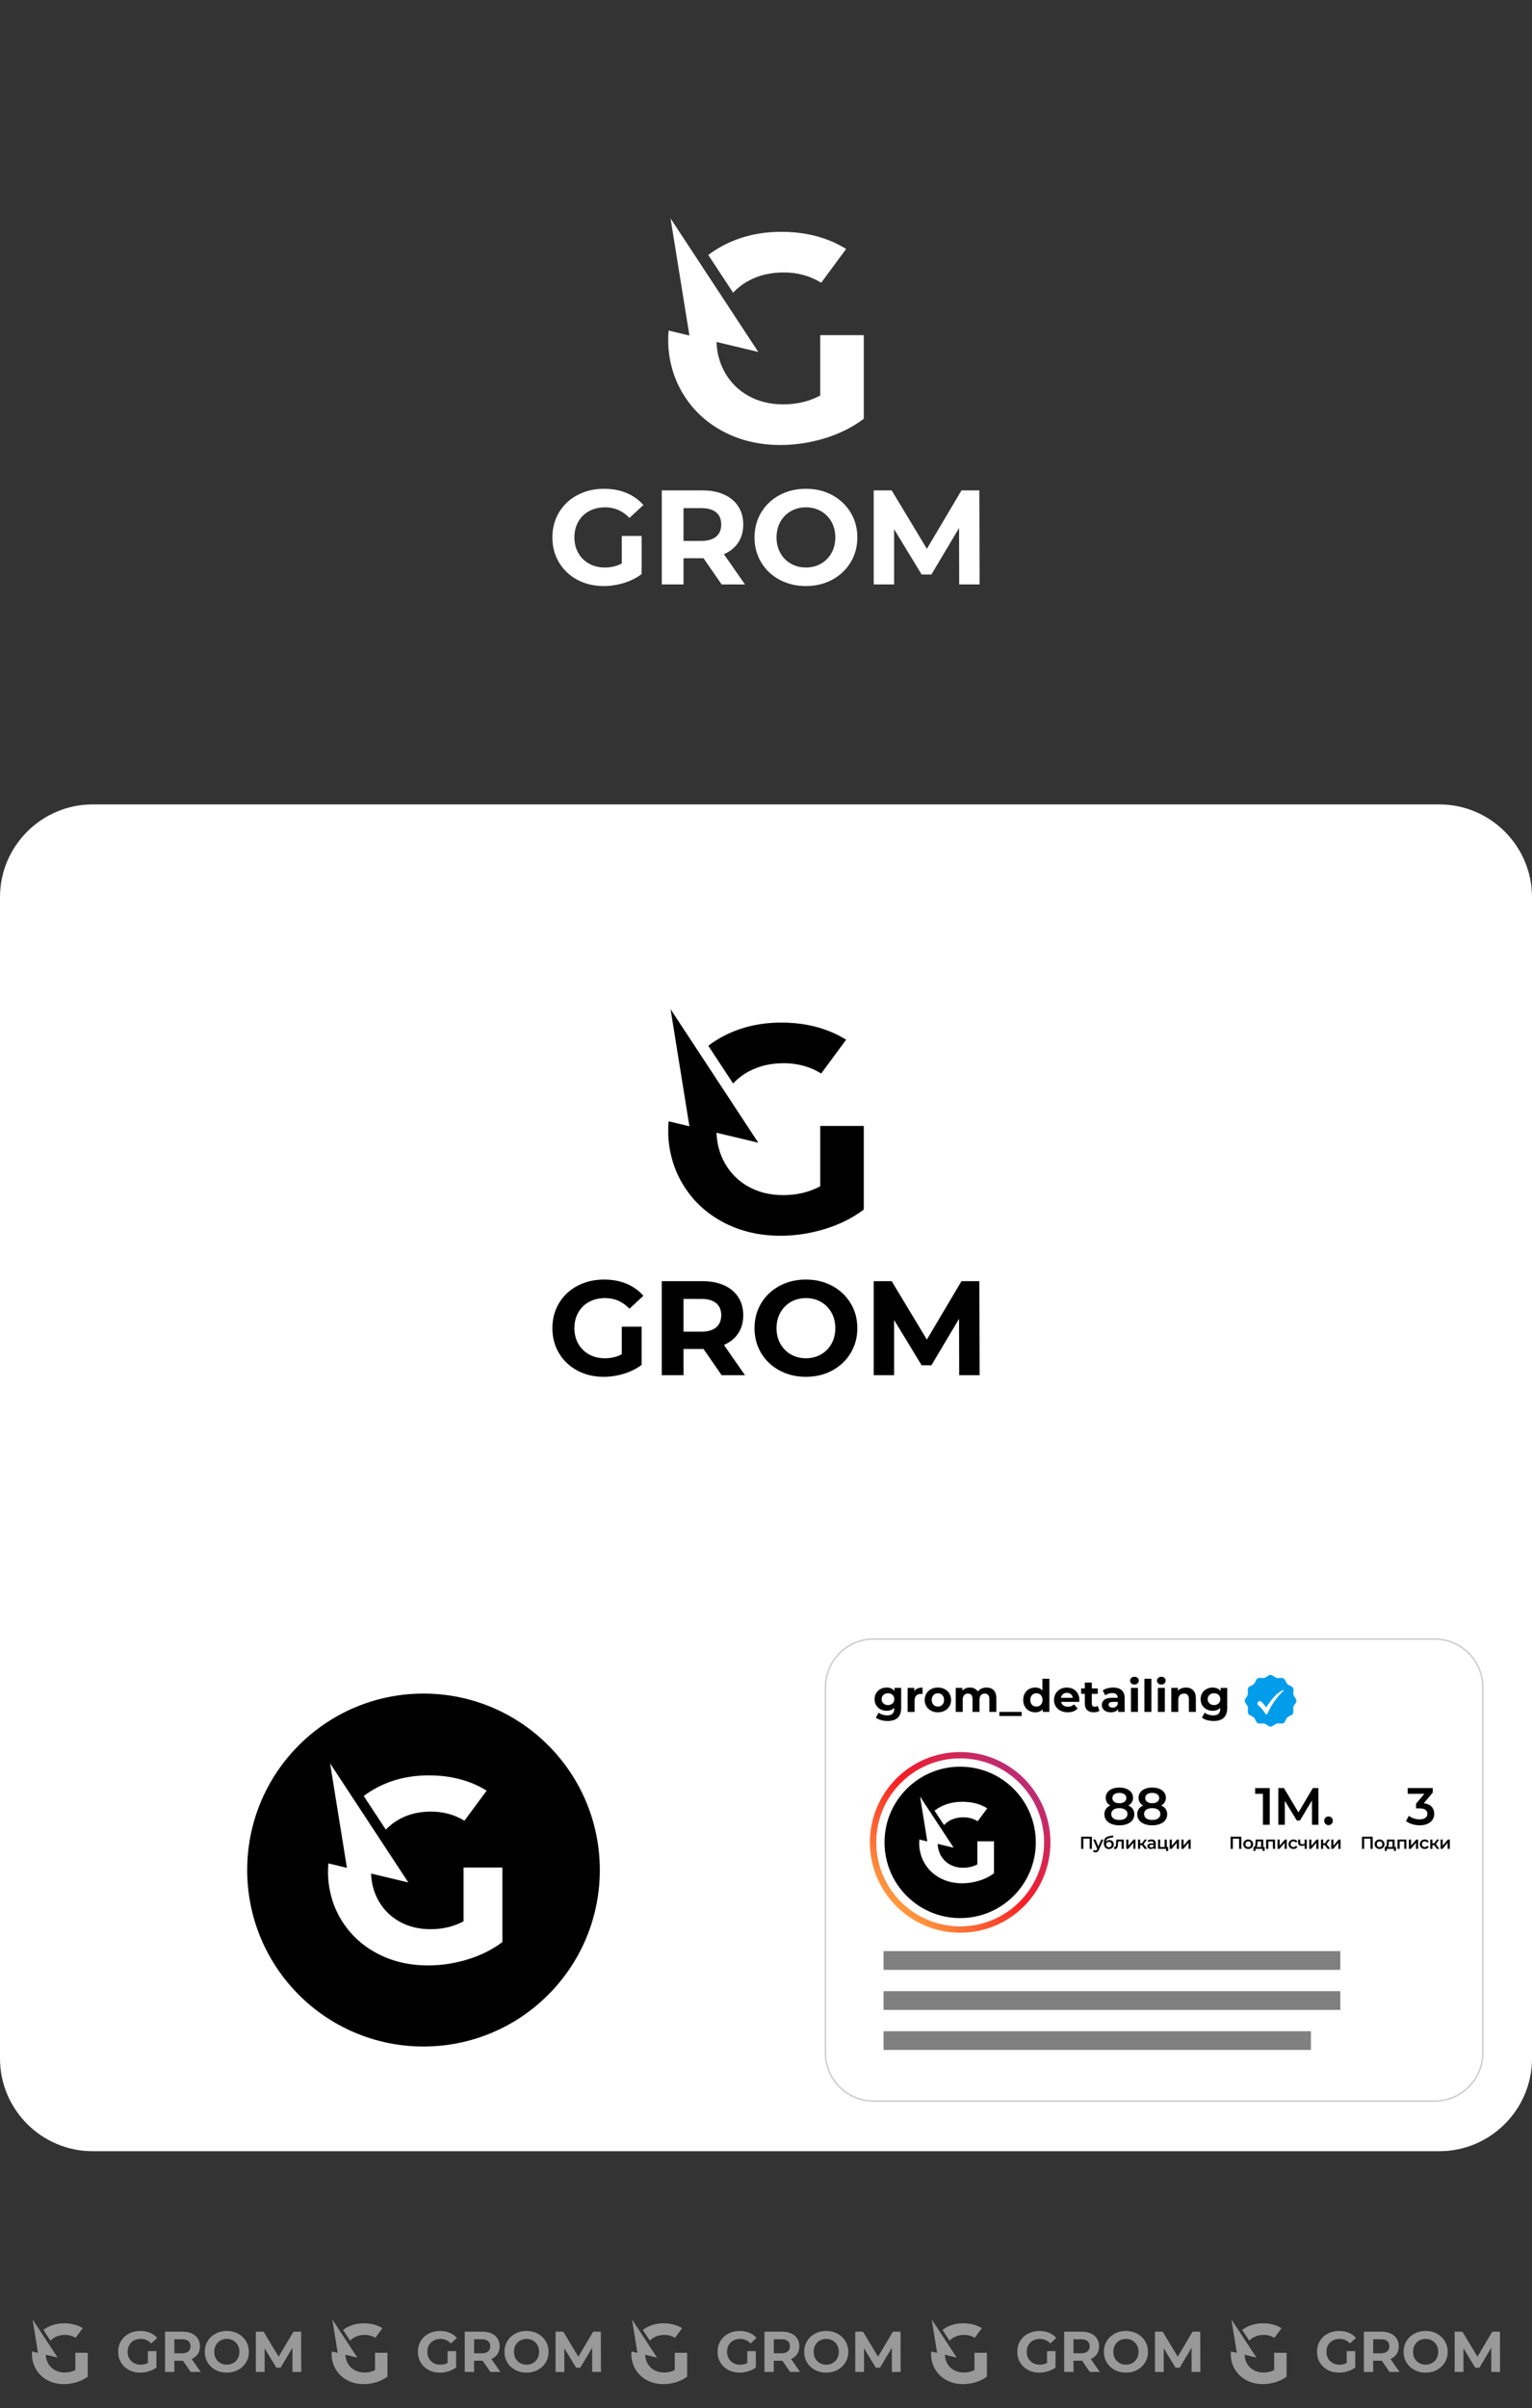 <?xml version="1.0" encoding="UTF-8"?> <!-- Creator: CorelDRAW --> <svg xmlns="http://www.w3.org/2000/svg" xmlns:xlink="http://www.w3.org/1999/xlink" xmlns:xodm="http://www.corel.com/coreldraw/odm/2003" xml:space="preserve" width="1579.49mm" height="2480.45mm" version="1.1" style="shape-rendering:geometricPrecision; text-rendering:geometricPrecision; image-rendering:optimizeQuality; fill-rule:evenodd; clip-rule:evenodd" viewBox="0 0 973091.86 1528148.57"><rect x="0" y="0" width="973091.86" height="1528148.57" fill="#333333" stroke="none"/> <defs> <style type="text/css"> <![CDATA[ .fil1 {fill:none} .fil4 {fill:black} .fil8 {fill:#019DEA} .fil7 {fill:gray} .fil5 {fill:white} .fil0 {fill:white} .fil9 {fill:black;fill-rule:nonzero} .fil3 {fill:black;fill-rule:nonzero} .fil11 {fill:#999999;fill-rule:nonzero} .fil6 {fill:#CCCCCC;fill-rule:nonzero} .fil2 {fill:white;fill-rule:nonzero} .fil10 {fill:url(#id0)} ]]> </style> <linearGradient id="id0" gradientUnits="userSpaceOnUse" x1="570015.69" y1="1208966.75" x2="650412.88" y2="1128655.13"> <stop offset="0" style="stop-opacity:1; stop-color:#FF983D"></stop> <stop offset="0.502" style="stop-opacity:1; stop-color:#F71E25"></stop> <stop offset="1" style="stop-opacity:1; stop-color:#BA2D74"></stop> </linearGradient> </defs> <g id="Слой_x0020_1">  <path class="fil0" d="M58778.09 510494.42l855535.68 0c32327.95,0 58778.09,26450.14 58778.09,58778.09l0 737123.64c0,32327.95 -26450.14,58778.09 -58778.09,58778.09l-855535.68 0c-32327.95,0 -58778.09,-26450.14 -58778.09,-58778.09l0 -737123.64c0,-32327.95 26450.14,-58778.09 58778.09,-58778.09z"></path> <polygon class="fil1" points="-0,0 973091.86,0 973091.86,510494.42 -0,510494.42 "></polygon> <g id="_105553231916448"> <path class="fil2" d="M394942.1 340110.79l12617.28 0 0 24211.56c-3239.58,2443.98 -6990.64,4319.57 -11253.16,5626.83 -4262.52,1307.01 -8553.81,1960.73 -12873.07,1960.73 -6194.97,0 -11764.93,-1321.55 -16709.58,-3964.28 -4944.52,-2642.73 -8823.65,-6308.64 -11637.04,-10997.67 -2813.26,-4688.85 -4219.76,-9988.6 -4219.76,-15899.56 0,-5910.71 1406.51,-11210.71 4219.76,-15899.56 2813.38,-4688.78 6720.79,-8354.7 11722.18,-10997.42 5001.57,-2642.91 10628.21,-3964.28 16879.92,-3964.28 5229.15,0 9974.86,880.87 14237.38,2642.73 4262.52,1761.98 7843.1,4319.57 10741.63,7672.76l-8866.16 8184.23c-4262.52,-4489.91 -9406.16,-6734.96 -15430.47,-6734.96 -3807.98,0 -7189.75,795.73 -10145.2,2387.12 -2955.26,1591.33 -5257.36,3836.32 -6905.43,6734.9 -1648.38,2898.59 -2472.26,6223.5 -2472.26,9974.49 0,3694.37 823.88,6990.82 2472.26,9889.35 1648.07,2898.59 3935.69,5157.74 6862.86,6777.54 2926.86,1619.79 6265.88,2429.69 10017.06,2429.69 3978.45,0 7559.15,-852.47 10741.81,-2557.59l0 -17476.59zm63427.76 30775.99l-11508.95 -16624.13 -682.12 0 -12020.61 0 0 16624.13 -13810.93 0 0 -59676.7 25831.53 0c5285.64,0 9874.99,881.11 13768.3,2642.91 3893.24,1761.86 6891.26,4262.52 8994.25,7502.29 2102.86,3239.52 3154.26,7075.9 3154.26,11508.89 0,4433.24 -1065.57,8255.26 -3197.01,11466.57 -2131.45,3211.12 -5157.74,5669.21 -9079.26,7374.33l13384.36 19181.71 -14833.8 0zm-255.67 -38022.61c0,-3353.13 -1080.05,-5925.01 -3239.52,-7715.33 -2159.91,-1790.26 -5314.29,-2685.3 -9463.2,-2685.3l-11253.28 0 0 20801.5 11253.28 0c4148.92,0 7303.3,-909.39 9463.2,-2728.12 2159.48,-1818.72 3239.52,-4376.31 3239.52,-7672.76zm53794.21 39045.73c-6194.97,0 -11779.04,-1335.66 -16752.02,-4006.85 -4972.92,-2671.38 -8866.16,-6351.39 -11679.61,-11040.24 -2813.2,-4688.85 -4220.13,-9960.38 -4220.13,-15814.41 0,-5853.85 1406.94,-11125.32 4220.13,-15814.17 2813.44,-4688.85 6706.69,-8369.05 11679.61,-11040.24 4972.98,-2671.19 10557.05,-4006.85 16752.02,-4006.85 6195.03,0 11764.81,1335.66 16709.64,4006.85 4944.7,2671.19 8837.58,6351.39 11679.42,11040.24 2841.84,4688.85 4262.52,9960.32 4262.52,15814.17 0,5854.03 -1420.68,11125.57 -4262.52,15814.41 -2841.84,4688.85 -6734.72,8368.87 -11679.42,11040.24 -4944.83,2671.19 -10514.6,4006.85 -16709.64,4006.85zm0 -11764.93c3523.66,0 6706.5,-809.9 9548.35,-2429.69 2841.72,-1619.79 5072.42,-3878.95 6692.21,-6777.54 1619.79,-2898.52 2429.69,-6194.97 2429.69,-9889.35 0,-3694.13 -809.9,-6990.58 -2429.69,-9889.16 -1619.79,-2898.52 -3850.49,-5157.74 -6692.21,-6777.66 -2841.84,-1619.79 -6024.69,-2429.69 -9548.35,-2429.69 -3523.84,0 -6706.32,809.9 -9548.35,2429.69 -2841.66,1619.92 -5072.23,3879.14 -6692.15,6777.66 -1619.79,2898.59 -2429.69,6195.03 -2429.69,9889.16 0,3694.37 809.9,6990.82 2429.69,9889.35 1619.92,2898.59 3850.49,5157.74 6692.15,6777.54 2842.03,1619.79 6024.5,2429.69 9548.35,2429.69zm97358.31 10741.81l-85.39 -35805.96 -17561.73 29497.32 -6223.62 0 -17476.59 -28730.06 0 35038.7 -12958.4 0 0 -59676.7 11423.63 0 22336.28 37084.94 21995.28 -37084.94 11338.24 0 170.72 59676.7 -12958.4 0z"></path> <path class="fil2" d="M521000.03 212698.28l27654.26 0 0 53066.31c-7100.3,5356.49 -15321.98,9467.27 -24664.68,12332.28 -9342.33,2865.13 -18747.62,4297.64 -28214.52,4297.64 -13578.17,0 -25785.88,-2896.24 -36623.25,-8688.61 -10837.61,-5792.55 -19339.3,-13827.13 -25505.51,-24104.11 -3045.21,-5075.25 -5338.13,-10476.96 -6879.31,-16205.38 -2292.24,-8519.37 -2671.75,-15569.89 -2081.6,-23621.79l13217.4 3147.36 -11986.48 -74337.39 55727.03 84752.86 -26554.62 -6323.12 1.6 33.58c313.46,7173.61 2101.57,13633.99 5369.43,19380.77 3612.5,6353 8626.45,11304.54 15041.61,14854.69 6415.34,3550.33 13733.67,5325.44 21955.36,5325.44 8719.72,0 16567.57,-1868.56 23543.3,-5605.63l0 -38304.9zm-71119.55 -50896.85c2924.52,-2213.45 6076.99,-4213.42 9458.09,-5999.98 10961.94,-5792.37 23294.22,-8688.67 36996.78,-8688.67 11460.34,0 21861.9,1930.91 31204.6,5792.55 3510.91,1451.05 6810.74,3148.59 9899.39,5092.38l-15829.94 21428.49c-7072.95,-4351.17 -14998.85,-6527.65 -23779.01,-6527.65 -8346.26,0 -15757.86,1743.93 -22235.55,5231.92 -3812.72,2053.02 -7128.95,4602.29 -9948.86,7647.87l-15765.5 -23976.89z"></path> </g> <g id="_105553231912896"> <path class="fil3" d="M394942.1 841938.72l12617.28 0 0 24211.56c-3239.58,2443.98 -6990.64,4319.57 -11253.16,5626.83 -4262.52,1307.01 -8553.81,1960.73 -12873.07,1960.73 -6194.97,0 -11764.93,-1321.55 -16709.58,-3964.28 -4944.52,-2642.73 -8823.65,-6308.64 -11637.04,-10997.67 -2813.26,-4688.85 -4219.76,-9988.6 -4219.76,-15899.56 0,-5910.71 1406.51,-11210.71 4219.76,-15899.56 2813.38,-4688.78 6720.79,-8354.7 11722.18,-10997.42 5001.57,-2642.91 10628.21,-3964.28 16879.92,-3964.28 5229.15,0 9974.86,880.87 14237.38,2642.73 4262.52,1761.98 7843.1,4319.57 10741.63,7672.76l-8866.16 8184.23c-4262.52,-4489.91 -9406.16,-6734.96 -15430.47,-6734.96 -3807.98,0 -7189.75,795.73 -10145.2,2387.12 -2955.26,1591.33 -5257.36,3836.32 -6905.43,6734.9 -1648.38,2898.59 -2472.26,6223.5 -2472.26,9974.49 0,3694.37 823.88,6990.82 2472.26,9889.35 1648.07,2898.59 3935.69,5157.74 6862.86,6777.54 2926.86,1619.79 6265.88,2429.69 10017.06,2429.69 3978.45,0 7559.15,-852.47 10741.81,-2557.59l0 -17476.59zm63427.76 30775.99l-11508.95 -16624.13 -682.12 0 -12020.61 0 0 16624.13 -13810.93 0 0 -59676.7 25831.53 0c5285.64,0 9874.99,881.11 13768.3,2642.91 3893.24,1761.86 6891.26,4262.52 8994.25,7502.29 2102.86,3239.52 3154.26,7075.9 3154.26,11508.89 0,4433.24 -1065.57,8255.26 -3197.01,11466.57 -2131.45,3211.12 -5157.74,5669.21 -9079.26,7374.33l13384.36 19181.71 -14833.8 0zm-255.67 -38022.61c0,-3353.13 -1080.05,-5925.01 -3239.52,-7715.33 -2159.91,-1790.26 -5314.29,-2685.3 -9463.2,-2685.3l-11253.28 0 0 20801.5 11253.28 0c4148.92,0 7303.3,-909.39 9463.2,-2728.12 2159.48,-1818.72 3239.52,-4376.31 3239.52,-7672.76zm53794.21 39045.73c-6194.97,0 -11779.04,-1335.66 -16752.02,-4006.85 -4972.92,-2671.38 -8866.16,-6351.39 -11679.61,-11040.24 -2813.2,-4688.85 -4220.13,-9960.38 -4220.13,-15814.41 0,-5853.85 1406.94,-11125.32 4220.13,-15814.17 2813.44,-4688.85 6706.69,-8369.05 11679.61,-11040.24 4972.98,-2671.19 10557.05,-4006.85 16752.02,-4006.85 6195.03,0 11764.81,1335.66 16709.64,4006.85 4944.7,2671.19 8837.58,6351.39 11679.42,11040.24 2841.84,4688.85 4262.52,9960.32 4262.52,15814.17 0,5854.03 -1420.68,11125.57 -4262.52,15814.41 -2841.84,4688.85 -6734.72,8368.87 -11679.42,11040.24 -4944.83,2671.19 -10514.6,4006.85 -16709.64,4006.85zm0 -11764.93c3523.66,0 6706.5,-809.9 9548.35,-2429.69 2841.72,-1619.79 5072.42,-3878.95 6692.21,-6777.54 1619.79,-2898.52 2429.69,-6194.97 2429.69,-9889.35 0,-3694.13 -809.9,-6990.58 -2429.69,-9889.16 -1619.79,-2898.52 -3850.49,-5157.74 -6692.21,-6777.66 -2841.84,-1619.79 -6024.69,-2429.69 -9548.35,-2429.69 -3523.84,0 -6706.32,809.9 -9548.35,2429.69 -2841.66,1619.92 -5072.23,3879.14 -6692.15,6777.66 -1619.79,2898.59 -2429.69,6195.03 -2429.69,9889.16 0,3694.37 809.9,6990.82 2429.69,9889.35 1619.92,2898.59 3850.49,5157.74 6692.15,6777.54 2842.03,1619.79 6024.5,2429.69 9548.35,2429.69zm97358.31 10741.81l-85.39 -35805.96 -17561.73 29497.32 -6223.62 0 -17476.59 -28730.06 0 35038.7 -12958.4 0 0 -59676.7 11423.63 0 22336.28 37084.94 21995.28 -37084.94 11338.24 0 170.72 59676.7 -12958.4 0z"></path> <path class="fil3" d="M521000.03 714526.21l27654.26 0 0 53066.31c-7100.3,5356.49 -15321.98,9467.27 -24664.68,12332.28 -9342.33,2865.13 -18747.62,4297.64 -28214.52,4297.64 -13578.17,0 -25785.88,-2896.24 -36623.25,-8688.61 -10837.61,-5792.55 -19339.3,-13827.13 -25505.51,-24104.11 -3045.21,-5075.25 -5338.13,-10476.96 -6879.31,-16205.38 -2292.24,-8519.37 -2671.75,-15569.89 -2081.6,-23621.79l13217.4 3147.36 -11986.48 -74337.39 55727.03 84752.86 -26554.62 -6323.12 1.6 33.58c313.46,7173.61 2101.57,13633.99 5369.43,19380.77 3612.5,6353 8626.45,11304.54 15041.61,14854.69 6415.34,3550.33 13733.67,5325.44 21955.36,5325.44 8719.72,0 16567.57,-1868.56 23543.3,-5605.63l0 -38304.9zm-71119.55 -50896.85c2924.52,-2213.45 6076.99,-4213.42 9458.09,-5999.98 10961.94,-5792.37 23294.22,-8688.67 36996.78,-8688.67 11460.34,0 21861.9,1930.91 31204.6,5792.55 3510.91,1451.05 6810.74,3148.59 9899.39,5092.38l-15829.94 21428.49c-7072.95,-4351.17 -14998.85,-6527.65 -23779.01,-6527.65 -8346.26,0 -15757.86,1743.93 -22235.55,5231.92 -3812.72,2053.02 -7128.95,4602.29 -9948.86,7647.87l-15765.5 -23976.89z"></path> </g> <g id="_105553231916160"> <path class="fil4" d="M269001.4 1074761.86c61849.3,0 111988.5,50138.77 111988.5,111988.5 0,61849.49 -50139.2,111988.5 -111988.5,111988.5 -61849.73,0 -111988.93,-50139.01 -111988.93,-111988.5 0,-61849.73 50139.2,-111988.5 111988.93,-111988.5z"></path> <path class="fil2" d="M294442.53 1185136.92l24655.81 0 0 47311.77c-6330.45,4775.53 -13660.48,8440.58 -21990.29,10994.84 -8329.37,2554.44 -16714.32,3831.57 -25155.14,3831.57 -12105.56,0 -22989.38,-2582.04 -32651.7,-7746.38 -9662.32,-5164.34 -17241.87,-12327.78 -22739.38,-21490.09 -2715.06,-4524.78 -4759.57,-9340.97 -6133.67,-14448.01 -2043.35,-7595.5 -2381.39,-13881.47 -1855.5,-21060.19l11783.79 2805.99 -10686.3 -66276.13 49683.98 75562.21 -23675.14 -5637.54 1.48 30c279.27,6395.51 1873.62,12155.4 4787.11,17279.08 3220.42,5663.91 7690.81,10078.73 13410.54,13243.95 5719.73,3165.22 12244.37,4747.74 19574.4,4747.74 7773.92,0 14770.78,-1665.94 20990.02,-4997.75l0 -34151.05zm-63407.3 -45377.47c2607.43,-1973.24 5418.47,-3756.41 8432.57,-5349.34 9773.52,-5164.34 20768.36,-7746.38 32985.12,-7746.38 10217.22,0 19490.74,1721.57 27820.6,5164.34 3130.17,1293.83 6072.25,2807.16 8825.93,4540.31l-14113.36 19104.83c-6305.8,-3879.44 -13372.28,-5820.03 -21200.66,-5820.03 -7440.74,0 -14049.04,1554.92 -19823.91,4664.51 -3399.52,1830.37 -6356.14,4103.39 -8870.23,6818.69l-14056.07 -21376.92z"></path> </g> <path class="fil5" d="M554872.8 1040139.45l356401 0c16812.15,0 30567.45,13755.42 30567.45,30567.57l0 232086.75c0,16812.15 -13755.3,30567.51 -30567.45,30567.51l-356401 0c-16812.03,0 -30567.51,-13755.36 -30567.51,-30567.51l0 -232086.75c0,-16812.15 13755.48,-30567.57 30567.51,-30567.57z"></path> <path class="fil6" d="M554872.8 1039677.39l356401 0c8533.6,0 16291.14,3490.7 21915,9114.57 5623.74,5623.74 9114.5,13381.34 9114.5,21915l0 232086.81c0,8533.6 -3490.7,16291.2 -9114.57,21915.06 -5623.81,5623.87 -13381.34,9114.57 -21914.94,9114.57l-356401 0c-8533.6,0 -16291.2,-3490.82 -21915,-9114.63 -5623.74,-5623.74 -9114.57,-13381.4 -9114.57,-21915l0 -232086.81c0,-8533.6 3490.76,-16291.14 9114.57,-21915 5623.81,-5623.81 13381.4,-9114.57 21915,-9114.57zm356401 924.12l-356401 0c-8278.42,0 -15804.74,3387.01 -21261.59,8843.86 -5456.79,5456.85 -8843.86,12983.1 -8843.86,21261.59l0 232086.81c0,8278.49 3387.14,15804.86 8843.86,21261.59 5456.79,5456.79 12983.1,8843.92 21261.59,8843.92l356401 0c8278.49,0 15804.74,-3387.01 21261.53,-8843.86 5456.79,-5456.79 8843.86,-12983.17 8843.86,-21261.65l0 -232086.81c0,-8278.49 -3387.07,-15804.86 -8843.8,-21261.59 -5456.85,-5456.85 -12983.1,-8843.86 -21261.59,-8843.86z"></path> <polygon class="fil7" points="561204.67,1263608.74 851348.82,1263608.74 851348.82,1275496.15 561204.67,1275496.15 "></polygon> <polygon class="fil7" points="561204.67,1289023.38 832668.71,1289023.38 832668.71,1300910.78 561204.67,1300910.78 "></polygon> <path class="fil8" d="M804654.54 1088086.4c-788.09,-9.36 -552.75,-294.61 -1534.71,-1541.61 -1024.35,-1300.79 -1527.75,-2015.68 -2672.92,-3236.87 -653.91,-697.34 -2094.85,-1501.01 -1647.39,-2665.09 177.68,-462.3 247.79,-670.42 684.83,-871.75 488.37,-224.99 715.08,-364.1 1303.62,-94.57l112.74 48.42c255.49,112.8 35.98,-42.63 279.58,146.07 128.88,99.8 261.03,260.17 380.8,380.92 1125.51,1134.69 1210.96,1375.02 2034.17,2375.66l234.11 286.41c176.01,241.87 253.15,452.39 430.02,524.96 168.87,-73.99 1063.1,-1575.25 1178.68,-1748.31 270.7,-405.87 488.49,-493.11 682.8,-842.79l1902.76 -2572.06c883.46,-1031.38 2688.81,-3016.75 3780.13,-3741.13l436.37 -316.05c792.52,-726.36 3305.26,-2279.37 3085.44,-1256.18l-2461.29 2463.39c-15.09,19.78 -57.17,77.81 -72.94,96.79l-163.75 174.04c-972.79,1016.65 -1242.94,1446.24 -2034.35,2443.86 -11.09,13.92 -28.4,31.85 -39.92,45.22l-1398.5 1983.22c-672.14,1109.31 -1127.3,1477.23 -1938.18,3129.68l-983.14 1802.58c-48.3,93.4 -56.19,107.2 -115.64,219.69l-629.63 1315.7c-73.13,129.99 -184.45,326.89 -263.13,495.39 -170.41,364.84 -355.72,636.84 -570.55,954.43zm-4451.23 -23331.49c-304.53,0.31 -567.72,49.41 -865.84,126.54 -873.78,225.98 -1212.26,847.78 -1622.63,1655.65 -241.87,476.04 -621.5,1399.85 -923.44,1774.55 -99.62,123.71 -169.11,203.43 -275.14,315.99 -455.4,483.13 -1154.71,805.52 -1795.13,1158.17 -16.08,8.87 -37.15,21.01 -54.21,29.33 -390.53,189.94 -197.7,-11.21 -789.13,399.59 -485.65,337.49 -591.62,246.68 -962.75,809.46 -966.26,1465.22 520.22,3241.8 -827.89,5427.59 -145.83,236.45 -188.03,256.17 -352.34,486.39 -354.06,495.82 -733.38,1000.2 -930.03,1605.25 -254.5,782.79 -215.2,1263.21 213.9,2043.35 621.62,1130.2 1654.6,1950.07 1653.55,3388.98 -2.22,2875.79 -616.63,3577.38 1689.78,4758.46 2252.13,1153.05 2131.14,793.26 3285.61,3292.38 325.29,704.18 821.91,1477.36 1626.26,1674.68 986.77,242.18 2056.84,-25.07 3129.8,1.79 2007.31,50.33 2827.61,1920.99 4565.45,2018.03 1674.93,93.46 2711.24,-1921.12 4554.91,-2013.9 3937.29,-197.95 3442.09,1076.78 5430.67,-2693.8 8.69,-16.26 22.61,-36.35 31.3,-52.37 8.32,-15.59 22.43,-34.93 30.5,-50.64 379.07,-724.38 516.4,-1035.57 1343.67,-1453.14 17.25,-8.75 38.44,-20.27 55.69,-29.14l631.48 -380.12c98.45,-50.76 164,-69.56 300.21,-125.13 2776.23,-1133.09 2068.17,-2211.1 2072.49,-4862.52 5.42,-3182.35 3839.34,-3212.54 954.18,-7045.9 -507.16,-673.93 -914.81,-1567.18 -913.89,-2502.57 1.66,-1575.8 890.85,-3354.11 -1587.39,-4535.26l-1126.81 -530.57c-689.51,-289.86 -1051.89,-706.64 -1471.07,-1281.87 -924.67,-1269.12 -992.19,-3251.54 -3210.88,-3354.36 -2129.78,-98.7 -2291.63,782.17 -4603.58,-741.02 -555.09,-365.64 -1490.79,-1136.42 -2328.41,-1135.74 -1271.77,1.05 -2180.79,949.93 -3040.96,1448.83 -555.95,322.46 -1073.39,513.13 -1770.36,535.25 -837.37,26.49 -1266.35,-162.95 -2117.58,-162.21z"></path> <path class="fil9" d="M716712.36 1145782.53c1230.92,565.56 2162.43,1297.52 2827.8,2229.03 632.16,964.84 964.84,2062.63 964.84,3326.88 0,1430.47 -399.22,2661.46 -1164.45,3726.1 -798.44,1064.52 -1929.62,1862.96 -3360.09,2428.58 -1430.59,598.83 -3127.27,864.97 -5023.62,864.97 -1896.29,0 -3559.64,-266.15 -4990.23,-864.97 -1430.59,-565.62 -2561.65,-1364.06 -3326.88,-2428.58 -765.17,-1064.64 -1164.39,-2295.63 -1164.39,-3726.1 0,-1264.25 332.68,-2362.04 964.78,-3326.88 632.1,-931.51 1563.67,-1663.47 2761.26,-2229.03 -931.51,-498.96 -1630.08,-1197.66 -2129.17,-2029.36 -499.02,-831.71 -765.17,-1763.22 -765.17,-2861.07 0,-1297.52 365.95,-2461.97 1097.91,-3426.69 698.57,-964.84 1729.89,-1730.01 3027.41,-2262.24 1297.46,-532.29 2827.8,-798.5 4524.48,-798.5 1730.01,0 3260.35,266.21 4557.87,798.5 1297.46,532.23 2328.77,1297.4 3060.68,2262.24 731.9,964.72 1097.91,2129.17 1097.91,3426.69 0,1097.85 -266.21,2029.36 -765.23,2861.07 -499.02,831.71 -1230.86,1497.13 -2195.7,2029.36zm-5755.52 -7984.43c-1363.94,0 -2428.58,299.41 -3193.75,865.04 -798.5,565.56 -1197.66,1397.2 -1197.66,2428.58 0,997.98 399.16,1796.55 1197.66,2362.04 765.17,598.83 1829.81,898.24 3193.75,898.24 1364.06,0 2461.85,-299.41 3260.35,-898.24 798.44,-565.5 1197.66,-1364.06 1197.66,-2362.04 0,-1031.38 -399.22,-1863.02 -1197.66,-2428.58 -831.77,-565.62 -1896.29,-865.04 -3260.35,-865.04zm0 17166.64c1596.94,0 2861.19,-332.74 3792.64,-998.11 931.57,-665.36 1397.33,-1596.94 1397.33,-2761.26 0,-1164.45 -465.75,-2062.63 -1397.33,-2728.05 -931.45,-665.36 -2195.7,-998.05 -3792.64,-998.05 -1596.81,0 -2861.07,332.68 -3759.37,998.05 -898.18,665.43 -1363.94,1563.61 -1363.94,2728.05 0,1164.33 465.75,2095.9 1363.94,2761.26 898.3,665.36 2162.56,998.11 3759.37,998.11z"></path> <path class="fil9" d="M737582.74 1145782.53c1230.99,565.56 2162.43,1297.52 2827.8,2229.03 632.16,964.84 964.84,2062.63 964.84,3326.88 0,1430.47 -399.22,2661.46 -1164.45,3726.1 -798.44,1064.52 -1929.56,1862.96 -3360.09,2428.58 -1430.53,598.83 -3127.27,864.97 -5023.56,864.97 -1896.35,0 -3559.7,-266.15 -4990.29,-864.97 -1430.53,-565.62 -2561.65,-1364.06 -3326.88,-2428.58 -765.17,-1064.64 -1164.33,-2295.63 -1164.33,-3726.1 0,-1264.25 332.68,-2362.04 964.72,-3326.88 632.1,-931.51 1563.67,-1663.47 2761.26,-2229.03 -931.45,-498.96 -1630.08,-1197.66 -2129.17,-2029.36 -499.02,-831.71 -765.17,-1763.22 -765.17,-2861.07 0,-1297.52 365.95,-2461.97 1097.91,-3426.69 698.63,-964.84 1729.89,-1730.01 3027.41,-2262.24 1297.52,-532.29 2827.8,-798.5 4524.54,-798.5 1729.95,0 3260.35,266.21 4557.87,798.5 1297.4,532.23 2328.77,1297.4 3060.61,2262.24 731.9,964.72 1097.91,2129.17 1097.91,3426.69 0,1097.85 -266.21,2029.36 -765.23,2861.07 -498.96,831.71 -1230.86,1497.13 -2195.7,2029.36zm-5755.46 -7984.43c-1364,0 -2428.64,299.41 -3193.75,865.04 -798.5,565.56 -1197.72,1397.2 -1197.72,2428.58 0,997.98 399.22,1796.55 1197.72,2362.04 765.11,598.83 1829.75,898.24 3193.75,898.24 1364,0 2461.85,-299.41 3260.35,-898.24 798.38,-565.5 1197.59,-1364.06 1197.59,-2362.04 0,-1031.38 -399.22,-1863.02 -1197.59,-2428.58 -831.77,-565.62 -1896.35,-865.04 -3260.35,-865.04zm0 17166.64c1596.87,0 2861.13,-332.74 3792.64,-998.11 931.51,-665.36 1397.26,-1596.94 1397.26,-2761.26 0,-1164.45 -465.75,-2062.63 -1397.26,-2728.05 -931.51,-665.36 -2195.76,-998.05 -3792.64,-998.05 -1596.87,0 -2861.07,332.68 -3759.37,998.05 -898.24,665.43 -1364,1563.61 -1364,2728.05 0,1164.33 465.75,2095.9 1364,2761.26 898.3,665.36 2162.5,998.11 3759.37,998.11z"></path> <polygon class="fil9" points="806492.73,1134737.42 806492.73,1158025.42 802167.8,1158025.42 802167.8,1138363.66 797243.98,1138363.66 797243.98,1134737.42 "></polygon> <polygon class="fil9" points="833351.39,1158025.42 833318.12,1142588.72 825666.31,1155363.96 823736.69,1155363.96 816085,1142788.45 816085,1158025.42 811959.68,1158025.42 811959.68,1134737.42 815519.38,1134737.42 824768.07,1150174 833850.35,1134737.42 837410.17,1134737.42 837443.44,1158025.42 "></polygon> <path class="fil9" d="M843841.91 1158258.29c-765.17,0 -1397.33,-266.15 -1929.62,-798.44 -532.23,-499.08 -798.38,-1164.45 -798.38,-1962.82 0,-831.77 266.15,-1497.13 798.38,-1996.15 499.02,-498.96 1164.45,-765.23 1929.62,-765.23 765.11,0 1430.53,266.27 1962.82,765.23 499.02,499.02 765.17,1164.39 765.17,1996.15 0,798.38 -266.15,1463.74 -798.44,1962.82 -532.29,532.29 -1164.45,798.44 -1929.56,798.44z"></path> <path class="fil9" d="M904368.36 1144352c2162.43,266.15 3792.51,998.11 4923.7,2195.7 1131.18,1197.72 1696.74,2694.85 1696.74,4491.33 0,1363.94 -332.68,2594.92 -1031.38,3692.77 -698.63,1097.91 -1730.01,1996.09 -3093.94,2628.25 -1397.33,665.36 -3094.01,998.05 -5090.16,998.05 -1663.41,0 -3260.28,-232.88 -4790.62,-731.9 -1563.67,-465.75 -2861.07,-1131.18 -3958.98,-1962.82l1863.02 -3360.21c831.71,698.76 1863.08,1264.25 3093.94,1663.47 1197.72,432.49 2428.7,632.1 3726.1,632.1 1530.4,0 2728.12,-332.68 3626.3,-964.78 864.97,-632.03 1297.52,-1463.8 1297.52,-2561.65 0,-1097.91 -399.28,-1929.56 -1230.99,-2561.71 -831.64,-598.83 -2129.17,-898.24 -3825.91,-898.24l-2129.17 0 0 -2960.93 5289.77 -6287.75 -10579.41 0 0 -3626.24 15869.06 0 0 2894.33 -5655.6 6720.24z"></path> <polygon class="fil9" points="693539.14,1165599.91 693539.14,1173306.31 692129.99,1173306.31 692129.99,1166810.87 688133.68,1166810.87 688133.68,1173306.31 686724.46,1173306.31 686724.46,1165599.91 "></polygon> <path class="fil9" d="M700831.04 1167427.45l-2752.33 6352.26c-253.21,638.56 -572.46,1089.9 -935.7,1354.14 -363.36,253.21 -814.7,385.36 -1332.15,385.36 -297.26,0 -583.49,-44.11 -869.72,-143.11 -286.29,-99.13 -517.51,-231.21 -704.61,-396.38l550.47 -1012.83c132.09,121.12 286.23,220.19 473.33,297.26 176.26,77.01 352.4,110.09 539.5,110.09 242.24,0 440.37,-66.11 605.48,-187.16 154.2,-121.12 297.32,-330.28 429.34,-627.54l99.13 -231.21 -2565.16 -5900.86 1431.21 0 1849.53 4348.59 1860.56 -4348.59 1321.12 0z"></path> <path class="fil9" d="M704643.83 1167713.68c561.43,0 1045.79,121.06 1475.14,352.27 429.41,242.24 759.69,572.46 1001.87,1001.8 231.21,429.41 352.34,913.83 352.34,1464.23 0,561.43 -132.15,1067.91 -396.38,1497.25 -264.17,440.37 -638.44,781.68 -1111.9,1023.86 -473.39,242.18 -1023.86,363.3 -1629.34,363.3 -1023.8,0 -1805.48,-341.31 -2366.97,-1012.83 -561.49,-671.59 -836.7,-1651.4 -836.7,-2917.44 0,-1177.94 253.21,-2113.76 759.69,-2807.34 506.35,-693.58 1277.07,-1144.98 2322.86,-1365.11l2730.27 -583.49 198.19 1233.02 -2477.06 506.42c-715.64,143.11 -1244.05,396.38 -1596.32,748.6 -352.34,352.34 -561.49,847.72 -616.51,1486.29 264.17,-319.31 583.49,-561.43 957.75,-737.69 374.33,-165.11 781.68,-253.15 1233.08,-253.15zm-275.26 4590.83c506.48,0 913.71,-165.17 1233.08,-495.45 308.22,-319.25 462.37,-737.63 462.37,-1243.98 0,-506.48 -154.14,-913.83 -462.37,-1222.05 -319.37,-308.22 -726.6,-462.37 -1233.08,-462.37 -517.44,0 -924.79,154.14 -1244.05,462.37 -319.25,308.22 -473.39,715.57 -473.39,1222.05 0,517.38 165.17,935.7 484.42,1255.07 319.31,319.19 726.54,484.36 1233.02,484.36z"></path> <path class="fil9" d="M713796.03 1167427.45l0 5878.86 -1376.2 0 0 -4711.89 -2201.8 0 -55.08 1166.97c-33.02,781.68 -110.03,1431.15 -209.16,1948.59 -110.09,528.41 -286.23,946.73 -539.44,1244.05 -253.27,308.29 -605.48,462.37 -1045.85,462.37 -209.22,0 -462.37,-44.05 -759.69,-121.12l66.11 -1155.95c99.13,22.06 187.1,33.02 264.24,33.02 275.2,0 484.36,-110.09 627.48,-341.25 143.11,-220.19 231.21,-484.42 275.26,-803.67 32.96,-308.22 66.04,-748.6 99.07,-1332.08l99.13 -2267.91 4755.94 0z"></path> <polygon class="fil9" points="715374.12,1167427.45 716750.19,1167427.45 716750.19,1171302.64 719997.91,1167427.45 721252.98,1167427.45 721252.98,1173306.31 719876.79,1173306.31 719876.79,1169431.12 716640.1,1173306.31 715374.12,1173306.31 "></polygon> <polygon class="fil9" points="725274.98,1170950.3 724207.07,1170950.3 724207.07,1173306.31 722831,1173306.31 722831,1167427.45 724207.07,1167427.45 724207.07,1169805.38 725308.01,1169805.38 727047.44,1167427.45 728522.7,1167427.45 726386.94,1170256.85 728665.82,1173306.31 727047.44,1173306.31 "></polygon> <path class="fil9" d="M731443.71 1167361.34c869.72,0 1530.34,209.22 1992.64,616.51 451.4,418.32 682.61,1045.92 682.61,1882.61l0 3445.85 -1299.06 0 0 -715.57c-165.11,253.21 -407.35,451.34 -715.57,583.49 -319.37,143.11 -693.58,209.22 -1133.95,209.22 -440.37,0 -825.73,-77.13 -1156.07,-231.28 -330.22,-143.11 -583.43,-352.34 -759.56,-627.54 -187.16,-264.17 -275.26,-561.37 -275.26,-902.74 0,-528.47 198.25,-957.82 594.52,-1277.07 385.3,-319.25 1001.8,-473.33 1849.53,-473.33l1519.25 0 0 -88.1c0,-407.35 -121.06,-726.6 -363.24,-946.85 -253.21,-220.12 -616.57,-330.22 -1100.93,-330.22 -330.34,0 -649.59,55.08 -968.84,154.08 -319.19,99.13 -594.45,242.24 -814.64,429.41l-539.5 -1001.87c308.35,-231.15 682.61,-418.32 1111.96,-539.44 429.34,-121.06 891.77,-187.16 1376.13,-187.16zm-187.1 5020.17c341.25,0 649.47,-77.01 924.73,-242.18 264.24,-154.08 451.34,-374.33 561.43,-671.53l0 -682.61 -1420.18 0c-792.58,0 -1188.91,264.24 -1188.91,781.68 0,253.27 99,451.4 297.2,594.52 198.13,143.11 473.39,220.12 825.73,220.12z"></path> <polygon class="fil9" points="742005.14,1172139.33 742005.14,1174660.51 740717.04,1174660.51 740717.04,1173306.31 735553.81,1173306.31 735553.81,1167427.45 736929.89,1167427.45 736929.89,1172139.33 739737.23,1172139.33 739737.23,1167427.45 741113.43,1167427.45 741113.43,1172139.33 "></polygon> <polygon class="fil9" points="742955.56,1167427.45 744331.63,1167427.45 744331.63,1171302.64 747579.35,1167427.45 748834.42,1167427.45 748834.42,1173306.31 747458.23,1173306.31 747458.23,1169431.12 744221.54,1173306.31 742955.56,1173306.31 "></polygon> <polygon class="fil9" points="750412.26,1167427.45 751788.33,1167427.45 751788.33,1171302.64 755036.05,1167427.45 756291.12,1167427.45 756291.12,1173306.31 754914.93,1173306.31 754914.93,1169431.12 751678.24,1173306.31 750412.26,1173306.31 "></polygon> <polygon class="fil9" points="788475.41,1165599.91 788475.41,1173306.31 787066.25,1173306.31 787066.25,1166810.87 783069.94,1166810.87 783069.94,1173306.31 781660.72,1173306.31 781660.72,1165599.91 "></polygon> <path class="fil9" d="M792838.72 1173383.44c-594.52,0 -1133.95,-132.15 -1607.35,-385.36 -473.46,-253.27 -847.72,-616.57 -1111.96,-1078.94 -275.2,-451.34 -407.35,-968.84 -407.35,-1552.33 0,-583.43 132.15,-1100.81 407.35,-1552.27 264.24,-451.34 638.5,-814.64 1111.96,-1067.85 473.39,-253.21 1012.83,-385.36 1607.35,-385.36 605.42,0 1144.92,132.15 1618.25,385.36 473.46,253.21 847.72,616.51 1122.99,1067.85 264.24,451.46 396.32,968.84 396.32,1552.27 0,583.49 -132.09,1100.99 -396.32,1552.33 -275.26,462.37 -649.53,825.67 -1122.99,1078.94 -473.33,253.21 -1012.83,385.36 -1618.25,385.36zm0 -1178.06c506.42,0 924.79,-165.11 1255.01,-506.35 330.28,-341.37 495.39,-781.68 495.39,-1332.21 0,-550.47 -165.11,-990.78 -495.39,-1332.02 -330.22,-341.37 -748.6,-506.48 -1255.01,-506.48 -506.48,0 -924.86,165.11 -1244.11,506.48 -330.22,341.25 -495.33,781.56 -495.33,1332.02 0,550.53 165.11,990.84 495.33,1332.21 319.25,341.25 737.63,506.35 1244.11,506.35z"></path> <path class="fil9" d="M803268.12 1172139.33l0 2477.06 -1288.03 0 0 -1310.09 -4535.81 0 0 1310.09 -1277.07 0 0 -2477.06 275.26 0c374.27,-10.97 627.48,-253.21 770.59,-726.54 132.15,-462.49 220.25,-1122.99 264.24,-1970.65l77.01 -2014.7 4844.1 0 0 4711.89 869.72 0zm-4535.75 -2598.19c-33.02,671.59 -88.1,1222.05 -165.11,1651.4 -77.13,429.34 -231.28,737.57 -440.37,946.79l2895.38 0 0 -3544.91 -2256.88 0 -33.02 946.73z"></path> <polygon class="fil9" points="809866.31,1167427.45 809866.31,1173306.31 808501.21,1173306.31 808501.21,1168594.42 805605.76,1168594.42 805605.76,1173306.31 804229.69,1173306.31 804229.69,1167427.45 "></polygon> <polygon class="fil9" points="811455.3,1167427.45 812831.43,1167427.45 812831.43,1171302.64 816079.09,1167427.45 817334.16,1167427.45 817334.16,1173306.31 815958.03,1173306.31 815958.03,1169431.12 812721.28,1173306.31 811455.3,1173306.31 "></polygon> <path class="fil9" d="M821587.32 1173383.44c-605.48,0 -1155.95,-132.15 -1640.31,-385.36 -484.42,-253.27 -858.69,-616.57 -1133.89,-1078.94 -275.26,-451.34 -407.35,-968.84 -407.35,-1552.33 0,-583.43 132.09,-1100.81 407.35,-1552.27 275.2,-451.34 649.47,-814.64 1133.89,-1067.85 473.39,-253.21 1023.86,-385.36 1640.31,-385.36 583.49,0 1089.97,121.12 1530.34,352.34 429.34,231.15 759.69,572.52 979.81,1012.83l-1056.82 616.51c-165.23,-275.26 -374.39,-473.39 -627.6,-616.51 -253.21,-132.09 -539.44,-198.19 -836.7,-198.19 -517.38,0 -935.76,165.11 -1277.07,495.45 -341.25,341.25 -506.35,781.62 -506.35,1343.05 0,561.49 165.11,1001.87 506.35,1332.21 330.34,341.25 759.69,506.35 1277.07,506.35 297.26,0 583.49,-66.04 836.7,-209.16 253.21,-132.09 462.37,-330.28 627.6,-605.54l1056.82 616.57c-231.21,440.37 -561.49,781.62 -990.84,1012.83 -440.37,242.24 -946.79,363.36 -1519.31,363.36z"></path> <path class="fil9" d="M830024.14 1167427.45l0 5878.86 -1376.2 0 0 -2278.87c-561.43,275.2 -1155.95,407.35 -1772.52,407.35 -759.56,0 -1332.02,-176.14 -1739.37,-528.47 -407.35,-341.25 -605.48,-880.75 -605.48,-1596.32l0 -1882.55 1376.13 0 0 1794.45c0,374.33 110.03,649.59 330.28,836.7 220.19,187.16 528.41,275.26 935.76,275.26 517.38,0 1001.87,-110.15 1475.2,-330.28l0 -2576.13 1376.2 0z"></path> <polygon class="fil9" points="831602.16,1167427.45 832978.23,1167427.45 832978.23,1171302.64 836225.95,1167427.45 837481.02,1167427.45 837481.02,1173306.31 836104.83,1173306.31 836104.83,1169431.12 832868.14,1173306.31 831602.16,1173306.31 "></polygon> <polygon class="fil9" points="841503.03,1170950.3 840435.12,1170950.3 840435.12,1173306.31 839059.05,1173306.31 839059.05,1167427.45 840435.12,1167427.45 840435.12,1169805.38 841536.05,1169805.38 843275.48,1167427.45 844750.74,1167427.45 842614.99,1170256.85 844893.86,1173306.31 843275.48,1173306.31 "></polygon> <polygon class="fil9" points="845591.01,1167427.45 846967.08,1167427.45 846967.08,1171302.64 850214.8,1167427.45 851469.87,1167427.45 851469.87,1173306.31 850093.68,1173306.31 850093.68,1169431.12 846856.99,1173306.31 845591.01,1173306.31 "></polygon> <polygon class="fil9" points="871905.18,1165599.91 871905.18,1173306.31 870496.03,1173306.31 870496.03,1166810.87 866499.71,1166810.87 866499.71,1173306.31 865090.56,1173306.31 865090.56,1165599.91 "></polygon> <path class="fil9" d="M876268.49 1173383.44c-594.52,0 -1133.95,-132.15 -1607.35,-385.36 -473.39,-253.27 -847.66,-616.57 -1111.9,-1078.94 -275.26,-451.34 -407.35,-968.84 -407.35,-1552.33 0,-583.43 132.09,-1100.81 407.35,-1552.27 264.24,-451.34 638.5,-814.64 1111.9,-1067.85 473.39,-253.21 1012.83,-385.36 1607.35,-385.36 605.48,0 1144.92,132.15 1618.31,385.36 473.46,253.21 847.72,616.51 1122.93,1067.85 264.24,451.46 396.32,968.84 396.32,1552.27 0,583.49 -132.09,1100.99 -396.32,1552.33 -275.2,462.37 -649.47,825.67 -1122.93,1078.94 -473.39,253.21 -1012.83,385.36 -1618.31,385.36zm0 -1178.06c506.48,0 924.79,-165.11 1255.07,-506.35 330.22,-341.37 495.33,-781.68 495.33,-1332.21 0,-550.47 -165.11,-990.78 -495.33,-1332.02 -330.28,-341.37 -748.6,-506.48 -1255.07,-506.48 -506.48,0 -924.79,165.11 -1244.05,506.48 -330.28,341.25 -495.39,781.56 -495.39,1332.02 0,550.53 165.11,990.84 495.39,1332.21 319.25,341.25 737.57,506.35 1244.05,506.35z"></path> <path class="fil9" d="M886697.89 1172139.33l0 2477.06 -1288.03 0 0 -1310.09 -4535.75 0 0 1310.09 -1277.07 0 0 -2477.06 275.2 0c374.27,-10.97 627.48,-253.21 770.59,-726.54 132.15,-462.49 220.25,-1122.99 264.24,-1970.65l77.07 -2014.7 4844.1 0 0 4711.89 869.66 0zm-4535.75 -2598.19c-33.02,671.59 -88.1,1222.05 -165.11,1651.4 -77.13,429.34 -231.21,737.57 -440.37,946.79l2895.38 0 0 -3544.91 -2256.88 0 -33.02 946.73z"></path> <polygon class="fil9" points="893296.09,1167427.45 893296.09,1173306.31 891930.98,1173306.31 891930.98,1168594.42 889035.54,1168594.42 889035.54,1173306.31 887659.47,1173306.31 887659.47,1167427.45 "></polygon> <polygon class="fil9" points="894885.14,1167427.45 896261.21,1167427.45 896261.21,1171302.64 899508.93,1167427.45 900763.94,1167427.45 900763.94,1173306.31 899387.81,1173306.31 899387.81,1169431.12 896151.12,1173306.31 894885.14,1173306.31 "></polygon> <path class="fil9" d="M905017.16 1173383.44c-605.48,0 -1155.95,-132.15 -1640.31,-385.36 -484.48,-253.27 -858.75,-616.57 -1133.95,-1078.94 -275.26,-451.34 -407.35,-968.84 -407.35,-1552.33 0,-583.43 132.09,-1100.81 407.35,-1552.27 275.2,-451.34 649.47,-814.64 1133.95,-1067.85 473.33,-253.21 1023.8,-385.36 1640.31,-385.36 583.49,0 1089.9,121.12 1530.28,352.34 429.34,231.15 759.69,572.52 979.81,1012.83l-1056.82 616.51c-165.23,-275.26 -374.33,-473.39 -627.6,-616.51 -253.21,-132.09 -539.44,-198.19 -836.7,-198.19 -517.38,0 -935.7,165.11 -1277.07,495.45 -341.25,341.25 -506.35,781.62 -506.35,1343.05 0,561.49 165.11,1001.87 506.35,1332.21 330.34,341.25 759.69,506.35 1277.07,506.35 297.26,0 583.49,-66.04 836.7,-209.16 253.27,-132.09 462.37,-330.28 627.6,-605.54l1056.82 616.57c-231.21,440.37 -561.43,781.62 -990.84,1012.83 -440.31,242.24 -946.79,363.36 -1519.25,363.36z"></path> <polygon class="fil9" points="910910.8,1170950.3 909842.89,1170950.3 909842.89,1173306.31 908466.82,1173306.31 908466.82,1167427.45 909842.89,1167427.45 909842.89,1169805.38 910943.83,1169805.38 912683.26,1167427.45 914158.52,1167427.45 912022.76,1170256.85 914301.64,1173306.31 912683.26,1173306.31 "></polygon> <polygon class="fil9" points="914998.97,1167427.45 916375.05,1167427.45 916375.05,1171302.64 919622.76,1167427.45 920877.78,1167427.45 920877.78,1173306.31 919501.64,1173306.31 919501.64,1169431.12 916264.89,1173306.31 914998.97,1173306.31 "></polygon> <path class="fil10" d="M609874.33 1111863.56c15831.42,0 30164.29,6417.25 40538.73,16791.76 10374.63,10374.51 16791.82,24707.32 16791.82,40538.79 0,15830.92 -6417.19,30164.23 -16791.82,40538.73 -10374.45,10374.51 -24707.5,16791.88 -40538.73,16791.88 -15830.99,0 -30164.29,-6417.38 -40538.73,-16791.88 -10374.57,-10374.51 -16791.82,-24707.81 -16791.82,-40538.73 0,-15831.23 6417.25,-30164.29 16791.82,-40538.79 10374.45,-10374.51 24707.75,-16791.76 40538.73,-16791.76zm37702.37 19628.24c-9648.34,-9648.46 -22978.54,-15616.78 -37702.37,-15616.78 -14723.46,0 -28053.6,5968.07 -37702.31,15616.78 -9648.71,9648.71 -15616.71,22978.54 -15616.71,37702.31 0,14723.46 5968.01,28053.67 15616.71,37702.37 9648.71,9648.71 22978.85,15616.71 37702.31,15616.71 14723.83,0 28053.67,-5968.01 37702.37,-15616.71 9648.77,-9648.71 15616.78,-22978.91 15616.78,-37702.37 0,-14723.77 -5968.32,-28053.97 -15616.78,-37702.31z"></path> <path class="fil3" d="M572392.7 1071158.73l0 12707.9c0,2798.78 -728.02,4878.97 -2184.18,6240.56 -1456.1,1361.53 -3583.54,2042.3 -6382.32,2042.3 -1475.01,0 -2874.44,-179.65 -4198.14,-538.95 -1323.77,-359.3 -2420.57,-879.33 -3290.47,-1560.09l1758.72 -3176.99c642.94,529.52 1456.1,950.24 2439.42,1262.28 983.38,312.04 1966.71,468.03 2950.09,468.03 1531.75,0 2661.64,-345.13 3389.72,-1035.38 728.08,-690.19 1092.12,-1735.06 1092.12,-3134.42l0 -652.43c-1153.54,1267.03 -2760.95,1900.54 -4822.23,1900.54 -1399.42,0 -2680.62,-307.3 -3843.59,-921.9 -1163.03,-614.6 -2084.93,-1479.76 -2765.7,-2595.47 -680.77,-1115.72 -1021.15,-2401.66 -1021.15,-3857.76 0,-1456.16 340.38,-2742.04 1021.15,-3857.82 680.77,-1115.72 1602.67,-1980.88 2765.7,-2595.47 1162.97,-614.6 2444.17,-921.9 3843.59,-921.9 2212.52,0 3895.58,728.08 5049.13,2184.18l0 -1957.22 4198.14 0zm-8367.94 10892.51c1172.46,0 2132.18,-345.13 2879.18,-1035.38 746.93,-690.19 1120.4,-1593.18 1120.4,-2708.89 0,-1115.78 -373.47,-2018.76 -1120.4,-2708.96 -746.99,-690.25 -1706.72,-1035.38 -2879.18,-1035.38 -1172.46,0 -2136.87,345.13 -2893.35,1035.38 -756.42,690.19 -1134.63,1593.18 -1134.63,2708.96 0,1115.72 378.21,2018.7 1134.63,2708.89 756.48,690.25 1720.89,1035.38 2893.35,1035.38zm16707.6 -8878.55c529.46,-737.51 1243.37,-1295.37 2141.61,-1673.58 898.24,-378.21 1933.62,-567.35 3106.08,-567.35l0 4084.72c-491.69,-37.83 -822.65,-56.74 -992.81,-56.74 -1267.03,0 -2259.84,354.55 -2978.43,1063.72 -718.59,709.17 -1077.89,1772.89 -1077.89,3191.16l0 7204.97 -4425.1 0 0 -15260.87 4226.54 0 0 2013.96zm15005.57 13473.81c-1607.41,0 -3049.34,-335.64 -4325.79,-1006.98 -1276.45,-671.34 -2274.01,-1602.67 -2992.6,-2794.04 -718.59,-1191.37 -1077.89,-2543.48 -1077.89,-4056.32 0,-1512.84 359.3,-2864.95 1077.89,-4056.32 718.59,-1191.37 1716.15,-2122.76 2992.6,-2794.04 1276.45,-671.34 2718.38,-1007.04 4325.79,-1007.04 1607.41,0 3044.66,335.7 4311.62,1007.04 1267.03,671.28 2259.84,1602.67 2978.43,2794.04 718.65,1191.37 1077.95,2543.48 1077.95,4056.32 0,1512.84 -359.3,2864.95 -1077.95,4056.32 -718.59,1191.37 -1711.4,2122.7 -2978.43,2794.04 -1266.96,671.34 -2704.21,1006.98 -4311.62,1006.98zm0 -3630.79c1134.69,0 2066.02,-382.95 2794.1,-1148.86 728.02,-765.85 1092.06,-1791.74 1092.06,-3077.68 0,-1285.94 -364.04,-2311.83 -1092.06,-3077.74 -728.08,-765.85 -1659.41,-1148.8 -2794.1,-1148.8 -1134.63,0 -2070.7,382.95 -2808.21,1148.8 -737.51,765.91 -1106.29,1791.8 -1106.29,3077.74 0,1285.94 368.78,2311.83 1106.29,3077.68 737.51,765.91 1673.58,1148.86 2808.21,1148.86zm30862.18 -12083.94c1909.96,0 3427.55,562.6 4552.69,1687.81 1125.2,1125.14 1687.81,2812.95 1687.81,5063.3l0 8736.73 -4425.1 0 0 -8055.96c0,-1210.22 -250.56,-2113.21 -751.68,-2708.89 -501.12,-595.69 -1215.03,-893.56 -2141.67,-893.56 -1040.06,0 -1862.65,335.64 -2467.82,1006.98 -605.11,671.34 -907.67,1668.89 -907.67,2992.6l0 7658.84 -4425.1 0 0 -8055.96c0,-2401.6 -964.47,-3602.45 -2893.35,-3602.45 -1021.15,0 -1834.31,335.64 -2439.48,1006.98 -605.11,671.34 -907.67,1668.89 -907.67,2992.6l0 7658.84 -4425.1 0 0 -15260.87 4226.54 0 0 1758.66c567.28,-642.94 1262.28,-1134.63 2084.87,-1475.01 822.59,-340.38 1725.57,-510.61 2708.96,-510.61 1077.89,0 2051.79,212.79 2921.69,638.26 869.9,425.46 1569.58,1044.81 2099.1,1857.97 624.03,-794.25 1413.53,-1408.85 2368.51,-1843.8 954.98,-434.95 1999.85,-652.43 3134.48,-652.43zm39939.23 -5559.73l0 21047.57 -4226.48 0 0 -1758.72c-1096.87,1323.77 -2685.36,1985.62 -4765.49,1985.62 -1437.25,0 -2737.36,-321.47 -3900.33,-964.41 -1163.03,-642.94 -2075.44,-1560.16 -2737.3,-2751.53 -661.91,-1191.37 -992.81,-2571.82 -992.81,-4141.4 0,-1569.58 330.9,-2950.09 992.81,-4141.46 661.85,-1191.37 1574.26,-2108.53 2737.3,-2751.47 1162.97,-643 2463.08,-964.47 3900.33,-964.47 1947.79,0 3470.06,614.6 4566.92,1843.8l0 -7403.53 4425.04 0zm-8226.12 17643.67c1115.72,0 2042.36,-382.95 2779.87,-1148.86 737.51,-765.85 1106.29,-1791.74 1106.29,-3077.68 0,-1285.94 -368.78,-2311.83 -1106.29,-3077.74 -737.51,-765.85 -1664.15,-1148.8 -2779.87,-1148.8 -1134.63,0 -2070.7,382.95 -2808.21,1148.8 -737.51,765.91 -1106.29,1791.8 -1106.29,3077.74 0,1285.94 368.78,2311.83 1106.29,3077.68 737.51,765.91 1673.58,1148.86 2808.21,1148.86zm27259.66 -4169.8c0,56.74 -28.34,453.86 -85.08,1191.37l-11544.93 0c207.99,945.49 699.68,1692.49 1475.01,2240.92 775.33,548.37 1739.8,822.59 2893.35,822.59 794.25,0 1498.67,-118.23 2113.27,-354.55 614.6,-236.39 1186.63,-609.92 1716.15,-1120.46l2354.34 2552.9c-1437.19,1645.24 -3536.29,2467.82 -6297.24,2467.82 -1720.89,0 -3243.16,-335.64 -4566.92,-1006.98 -1323.71,-671.34 -2344.92,-1602.67 -3063.51,-2794.04 -718.59,-1191.37 -1077.89,-2543.48 -1077.89,-4056.32 0,-1493.93 354.55,-2841.35 1063.72,-4042.15 709.11,-1200.86 1683,-2136.93 2921.69,-2808.21 1238.62,-671.34 2623.81,-1007.04 4155.63,-1007.04 1493.93,0 2846.03,321.47 4056.32,964.47 1210.29,642.94 2160.52,1564.84 2850.78,2765.7 690.25,1200.8 1035.32,2595.47 1035.32,4183.97zm-7914.08 -4566.92c-1002.24,0 -1843.8,283.64 -2524.56,850.99 -680.77,567.28 -1096.8,1342.62 -1248.11,2326l7516.95 0c-151.25,-964.47 -567.28,-1735.06 -1248.05,-2311.83 -680.83,-576.77 -1512.9,-865.16 -2496.22,-865.16zm20707.12 11403.11c-434.95,321.47 -969.15,562.6 -1602.67,723.34 -633.51,160.73 -1300.11,241.07 -1999.79,241.07 -1815.4,0 -3219.56,-463.29 -4212.37,-1389.93 -992.81,-926.58 -1489.18,-2288.18 -1489.18,-4084.66l0 -6268.9 -2354.4 0 0 -3403.89 2354.4 0 0 -3715.94 4425.1 0 0 3715.94 3801.02 0 0 3403.89 -3801.02 0 0 6212.16c0,642.94 165.48,1139.37 496.37,1489.18 330.96,349.87 798.99,524.78 1404.1,524.78 699.74,0 1295.43,-189.07 1787.06,-567.28l1191.37 3120.25zm8651.64 -14750.32c2363.83,0 4179.23,562.6 5446.25,1687.81 1267.03,1125.14 1900.54,2822.38 1900.54,5091.7l0 8708.32 -4141.46 0 0 -1900.54c-832.07,1418.33 -2382.74,2127.44 -4652,2127.44 -1172.46,0 -2188.93,-198.56 -3049.34,-595.69 -860.41,-397.12 -1517.58,-945.49 -1971.45,-1645.17 -453.86,-699.74 -680.77,-1493.99 -680.77,-2382.74 0,-1418.33 534.2,-2534.05 1602.67,-3347.21 1068.46,-813.16 2718.38,-1219.71 4949.88,-1219.71l3517.37 0c0,-964.47 -293.13,-1706.72 -879.33,-2226.75 -586.26,-520.03 -1465.59,-780.08 -2638.05,-780.08 -813.16,0 -1612.15,127.65 -2396.91,382.95 -784.82,255.3 -1451.42,600.43 -1999.85,1035.38l-1588.5 -3091.91c832.07,-586.2 1829.63,-1040.06 2992.66,-1361.53 1162.97,-321.53 2359.09,-482.27 3588.28,-482.27zm-340.38 12736.3c756.42,0 1427.7,-174.9 2013.96,-524.71 586.2,-349.87 1002.24,-865.16 1248.11,-1545.99l0 -1560.09 -3035.17 0c-1815.4,0 -2723.13,595.69 -2723.13,1787.06 0,567.28 222.22,1016.41 666.6,1347.36 444.38,330.96 1054.29,496.37 1829.63,496.37zm11686.75 -12509.34l4425.1 0 0 15260.87 -4425.1 0 0 -15260.87zm2212.52 -2127.44c-813.16,0 -1475.01,-236.39 -1985.62,-709.17 -510.54,-472.78 -765.85,-1058.98 -765.85,-1758.72 0,-699.68 255.3,-1285.88 765.85,-1758.66 510.61,-472.78 1172.46,-709.17 1985.62,-709.17 813.16,0 1475.01,226.96 1985.62,680.77 510.61,453.86 765.91,1021.21 765.91,1701.98 0,737.51 -255.3,1347.36 -765.91,1829.63 -510.61,482.2 -1172.46,723.34 -1985.62,723.34zm6325.64 -3659.26l4425.1 0 0 21047.57 -4425.1 0 0 -21047.57zm8538.16 5786.7l4425.1 0 0 15260.87 -4425.1 0 0 -15260.87zm2212.52 -2127.44c-813.16,0 -1475.01,-236.39 -1985.62,-709.17 -510.54,-472.78 -765.85,-1058.98 -765.85,-1758.72 0,-699.68 255.3,-1285.88 765.85,-1758.66 510.61,-472.78 1172.46,-709.17 1985.62,-709.17 813.16,0 1475.01,226.96 1985.62,680.77 510.61,453.86 765.91,1021.21 765.91,1701.98 0,737.51 -255.3,1347.36 -765.91,1829.63 -510.61,482.2 -1172.46,723.34 -1985.62,723.34zm15601.31 1900.48c1891.05,0 3418.06,567.35 4581.09,1701.98 1162.97,1134.63 1744.49,2817.69 1744.49,5049.13l0 8736.73 -4425.1 0 0 -8055.96c0,-1210.22 -264.73,-2113.21 -794.25,-2708.89 -529.46,-595.69 -1295.37,-893.56 -2297.6,-893.56 -1115.72,0 -2004.53,345.13 -2666.39,1035.38 -661.91,690.19 -992.81,1716.15 -992.81,3077.68l0 7545.35 -4425.1 0 0 -15260.87 4226.54 0 0 1787.06c586.2,-643 1314.28,-1139.37 2184.18,-1489.25 869.84,-349.81 1824.82,-524.78 2864.95,-524.78zm26238.45 226.96l0 12707.9c0,2798.78 -728.02,4878.97 -2184.18,6240.56 -1456.1,1361.53 -3583.54,2042.3 -6382.32,2042.3 -1475.01,0 -2874.44,-179.65 -4198.14,-538.95 -1323.77,-359.3 -2420.57,-879.33 -3290.47,-1560.09l1758.72 -3176.99c642.94,529.52 1456.1,950.24 2439.42,1262.28 983.38,312.04 1966.71,468.03 2950.09,468.03 1531.75,0 2661.64,-345.13 3389.72,-1035.38 728.08,-690.19 1092.12,-1735.06 1092.12,-3134.42l0 -652.43c-1153.54,1267.03 -2760.95,1900.54 -4822.23,1900.54 -1399.42,0 -2680.62,-307.3 -3843.59,-921.9 -1163.03,-614.6 -2084.93,-1479.76 -2765.7,-2595.47 -680.77,-1115.72 -1021.15,-2401.66 -1021.15,-3857.76 0,-1456.16 340.38,-2742.04 1021.15,-3857.82 680.77,-1115.72 1602.67,-1980.88 2765.7,-2595.47 1162.97,-614.6 2444.17,-921.9 3843.59,-921.9 2212.52,0 3895.58,728.08 5049.13,2184.18l0 -1957.22 4198.14 0zm-8367.94 10892.51c1172.46,0 2132.18,-345.13 2879.18,-1035.38 746.93,-690.19 1120.4,-1593.18 1120.4,-2708.89 0,-1115.78 -373.47,-2018.76 -1120.4,-2708.96 -746.99,-690.25 -1706.72,-1035.38 -2879.18,-1035.38 -1172.46,0 -2136.87,345.13 -2893.35,1035.38 -756.42,690.19 -1134.63,1593.18 -1134.63,2708.96 0,1115.72 378.21,2018.7 1134.63,2708.89 756.48,690.25 1720.89,1035.38 2893.35,1035.38zm-136355.13 4368.36l14182.98 0 0 2552.97 -14182.98 0 0 -2552.97z"></path> <polygon class="fil7" points="561204.67,1238194.05 851348.82,1238194.05 851348.82,1250081.45 561204.67,1250081.45 "></polygon> <g id="_105553232003072"> <path class="fil4" d="M609874.46 1121150.75c26533.49,0 48043.43,21509.62 48043.43,48043.36 0,26533.62 -21509.93,48043.36 -48043.43,48043.36 -26533.68,0 -48043.55,-21509.75 -48043.55,-48043.36 0,-26533.74 21509.87,-48043.36 48043.55,-48043.36z"></path> <path class="fil2" d="M620788.77 1168501.95l10577.44 0 0 20296.87c-2715.8,2048.71 -5860.44,3621 -9433.94,4716.82 -3573.31,1095.88 -7170.47,1643.76 -10791.59,1643.76 -5193.35,0 -9862.55,-1107.71 -14007.7,-3323.25 -4145.16,-2215.48 -7396.82,-5288.66 -9755.23,-9219.3 -1164.76,-1941.14 -2041.87,-4007.28 -2631.39,-6198.24 -876.56,-3258.5 -1021.58,-5955.19 -795.97,-9034.85l5055.23 1203.75 -4584.42 -28432.68 21314.57 32416.42 -10156.72 -2418.48 0.62 12.81c119.83,2743.7 803.8,5214.73 2053.7,7412.77 1381.55,2429.87 3299.41,4323.82 5753.18,5681.72 2453.78,1357.9 5252.87,2036.75 8397.45,2036.75 3335.08,0 6336.73,-714.65 9004.78,-2144.01l0 -14650.89zm-27201.88 -19467.08c1118.55,-846.49 2324.52,-1611.54 3617.55,-2294.89 4192.9,-2215.48 8909.72,-3323.19 14150.76,-3323.19 4383.21,0 8361.6,738.55 11935.09,2215.48 1342.87,555.09 2605.02,1204.31 3786.35,1947.85l-6054.69 8195.99c-2705.2,-1664.27 -5736.73,-2496.84 -9095.1,-2496.84 -3192.15,0 -6027.09,667.09 -8504.53,2001.14 -1458.44,785.19 -2726.82,1760.32 -3805.39,2925.2l-6030.05 -9170.75z"></path> </g> <polygon class="fil1" points="-0,1456799.16 973091.86,1456799.16 973091.86,1528148.57 -0,1528148.57 "></polygon> <g id="_105553232120032"> <path class="fil11" d="M93946.41 1492072.02l5406.58 0 0 10374.82c-1388.15,1047.27 -2995.49,1850.94 -4822.04,2411.14 -1826.55,560.08 -3665.36,840.21 -5516.18,840.21 -2654.62,0 -5041.37,-566.3 -7160.24,-1698.77 -2118.75,-1132.41 -3780.99,-2703.29 -4986.54,-4712.57 -1205.48,-2009.22 -1808.19,-4280.2 -1808.19,-6813.08 0,-2532.76 602.71,-4803.87 1808.19,-6813.08 1205.54,-2009.15 2879.92,-3580.03 5023.07,-4712.44 2143.21,-1132.54 4554.23,-1698.77 7233.13,-1698.77 2240.74,0 4274.35,377.47 6100.84,1132.47 1826.55,755 3360.83,1850.94 4602.9,3287.82l-3799.23 3506.96c-1826.55,-1923.95 -4030.63,-2885.96 -6612.12,-2885.96 -1631.68,0 -3080.82,341 -4347.23,1022.87 -1266.41,681.94 -2252.87,1643.94 -2959.08,2886.02 -706.33,1242.01 -1059.35,2666.76 -1059.35,4274.1 0,1583.07 353.01,2995.62 1059.35,4237.69 706.21,1242.07 1686.51,2210.12 2940.79,2904.19 1254.21,694.07 2684.99,1041.17 4292.4,1041.17 1704.81,0 3239.15,-365.33 4602.97,-1095.94l0 -7488.86zm27179.27 13187.7l-4931.7 -7123.53 -292.27 0 -5150.97 0 0 7123.53 -5918.05 0 0 -25571.92 11069.01 0c2264.95,0 4231.53,377.59 5899.81,1132.54 1668.28,754.94 2952.99,1826.55 3854.12,3214.76 901.08,1388.21 1351.61,3032.09 1351.61,4931.7 0,1899.61 -456.64,3537.4 -1369.97,4913.47 -913.34,1376.01 -2210.12,2429.32 -3890.53,3159.99l5735.32 8219.47 -6356.38 0zm-109.54 -16292.92c0,-1436.88 -462.8,-2538.92 -1388.21,-3306.12 -925.53,-767.14 -2277.21,-1150.65 -4055.03,-1150.65l-4822.17 0 0 8913.6 4822.17 0c1777.82,0 3129.49,-389.67 4055.03,-1169.01 925.41,-779.34 1388.21,-1875.28 1388.21,-3287.82zm23051.17 16731.38c-2654.62,0 -5047.4,-572.4 -7178.36,-1717.01 -2130.95,-1144.67 -3799.23,-2721.59 -5004.77,-4730.8 -1205.54,-2009.22 -1808.37,-4268.07 -1808.37,-6776.61 0,-2508.42 602.83,-4767.27 1808.37,-6776.49 1205.54,-2009.22 2873.82,-3586.19 5004.77,-4730.8 2130.95,-1144.61 4523.74,-1717.01 7178.36,-1717.01 2654.62,0 5041.3,572.4 7160.24,1717.01 2118.82,1144.61 3786.97,2721.59 5004.71,4730.8 1217.74,2009.22 1826.49,4268.07 1826.49,6776.49 0,2508.55 -608.75,4767.4 -1826.49,6776.61 -1217.74,2009.22 -2885.89,3586.13 -5004.71,4730.8 -2118.94,1144.61 -4505.62,1717.01 -7160.24,1717.01zm0 -5041.37c1509.95,0 2873.82,-347.1 4091.56,-1041.17 1217.68,-694.07 2173.58,-1662.12 2867.66,-2904.19 694.07,-1242.07 1041.11,-2654.62 1041.11,-4237.69 0,-1582.95 -347.04,-2995.49 -1041.11,-4237.57 -694.07,-1242.07 -1649.98,-2210.12 -2867.66,-2904.25 -1217.74,-694.14 -2581.61,-1041.17 -4091.56,-1041.17 -1509.95,0 -2873.7,347.04 -4091.5,1041.17 -1217.68,694.14 -2173.52,1662.18 -2867.66,2904.25 -694.07,1242.07 -1041.17,2654.62 -1041.17,4237.57 0,1583.07 347.1,2995.62 1041.17,4237.69 694.14,1242.07 1649.98,2210.12 2867.66,2904.19 1217.8,694.07 2581.55,1041.17 4091.5,1041.17zm41718.77 4602.9l-36.6 -15343.11 -7525.33 12639.83 -2666.88 0 -7488.8 -12311.02 0 15014.31 -5552.77 0 0 -25571.92 4895.11 0 9571.2 15891.18 9425.19 -15891.18 4858.51 0 73.13 25571.92 -5552.77 0z"></path> <path class="fil11" d="M47850.59 1493104.26l7893.44 0 0 15146.89c-2026.71,1528.92 -4373.41,2702.24 -7040.17,3520.02 -2666.57,817.84 -5351.13,1226.73 -8053.31,1226.73 -3875.69,0 -7360.16,-826.72 -10453.49,-2480.02 -3093.39,-1653.43 -5520.12,-3946.72 -7280.13,-6880.11 -869.22,-1448.65 -1523.68,-2990.5 -1963.56,-4625.58 -654.27,-2431.72 -762.58,-4444.14 -594.15,-6742.42l3772.68 898.36 -3421.39 -21218.34 15906.39 24191.23 -7579.61 -1804.8 0.49 9.55c89.45,2047.6 599.81,3891.64 1532.56,5531.95 1031.19,1813.36 2462.28,3226.71 4293.39,4240.03 1831.17,1013.39 3920.04,1520.05 6266.81,1520.05 2488.89,0 4728.89,-533.34 6720.06,-1600.02l0 -10933.54zm-20299.89 -14527.61c834.79,-631.79 1734.57,-1202.65 2699.65,-1712.57 3128.88,-1653.37 6648.96,-2480.02 10560.07,-2480.02 3271.19,0 6240.13,551.14 8906.82,1653.37 1002.17,414.19 1944.03,898.67 2825.64,1453.51l-4518.38 6116.42c-2018.89,-1242.01 -4281.19,-1863.27 -6787.33,-1863.27 -2382.31,0 -4497.8,497.79 -6346.77,1493.37 -1088.24,586.01 -2034.84,1313.66 -2839.75,2182.95l-4499.96 -6843.76z"></path> <path class="fil11" d="M284312.54 1492072.02l5406.58 0 0 10374.82c-1388.21,1047.27 -2995.56,1850.94 -4822.04,2411.14 -1826.55,560.08 -3665.42,840.21 -5516.24,840.21 -2654.62,0 -5041.37,-566.3 -7160.18,-1698.77 -2118.75,-1132.41 -3780.99,-2703.29 -4986.54,-4712.57 -1205.54,-2009.22 -1808.25,-4280.2 -1808.25,-6813.08 0,-2532.76 602.71,-4803.87 1808.25,-6813.08 1205.54,-2009.15 2879.92,-3580.03 5023.01,-4712.44 2143.21,-1132.54 4554.29,-1698.77 7233.19,-1698.77 2240.74,0 4274.29,377.47 6100.84,1132.47 1826.55,755 3360.83,1850.94 4602.84,3287.82l-3799.23 3506.96c-1826.49,-1923.95 -4030.57,-2885.96 -6612.06,-2885.96 -1631.74,0 -3080.82,341 -4347.29,1022.87 -1266.35,681.94 -2252.81,1643.94 -2959.02,2886.02 -706.33,1242.01 -1059.35,2666.76 -1059.35,4274.1 0,1583.07 353.01,2995.62 1059.35,4237.69 706.21,1242.07 1686.45,2210.12 2940.79,2904.19 1254.15,694.07 2684.99,1041.17 4292.4,1041.17 1704.81,0 3239.15,-365.33 4602.97,-1095.94l0 -7488.86zm27179.2 13187.7l-4931.64 -7123.53 -292.33 0 -5150.9 0 0 7123.53 -5918.05 0 0 -25571.92 11068.95 0c2264.95,0 4231.53,377.59 5899.87,1132.54 1668.28,754.94 2952.92,1826.55 3854.12,3214.76 901.01,1388.21 1351.55,3032.09 1351.55,4931.7 0,1899.61 -456.58,3537.4 -1369.91,4913.47 -913.34,1376.01 -2210.12,2429.32 -3890.53,3159.99l5735.32 8219.47 -6356.45 0zm-109.54 -16292.92c0,-1436.88 -462.8,-2538.92 -1388.15,-3306.12 -925.53,-767.14 -2277.21,-1150.65 -4055.09,-1150.65l-4822.1 0 0 8913.6 4822.1 0c1777.88,0 3129.55,-389.67 4055.09,-1169.01 925.35,-779.34 1388.15,-1875.28 1388.15,-3287.82zm23051.24 16731.38c-2654.62,0 -5047.4,-572.4 -7178.36,-1717.01 -2130.95,-1144.67 -3799.23,-2721.59 -5004.83,-4730.8 -1205.48,-2009.22 -1808.31,-4268.07 -1808.31,-6776.61 0,-2508.42 602.83,-4767.27 1808.31,-6776.49 1205.6,-2009.22 2873.88,-3586.19 5004.83,-4730.8 2130.95,-1144.61 4523.74,-1717.01 7178.36,-1717.01 2654.62,0 5041.3,572.4 7160.18,1717.01 2118.88,1144.61 3786.97,2721.59 5004.77,4730.8 1217.74,2009.22 1826.49,4268.07 1826.49,6776.49 0,2508.55 -608.75,4767.4 -1826.49,6776.61 -1217.8,2009.22 -2885.89,3586.13 -5004.77,4730.8 -2118.88,1144.61 -4505.56,1717.01 -7160.18,1717.01zm0 -5041.37c1509.95,0 2873.82,-347.1 4091.56,-1041.17 1217.68,-694.07 2173.52,-1662.12 2867.66,-2904.19 694.07,-1242.07 1041.11,-2654.62 1041.11,-4237.69 0,-1582.95 -347.04,-2995.49 -1041.11,-4237.57 -694.14,-1242.07 -1649.98,-2210.12 -2867.66,-2904.25 -1217.74,-694.14 -2581.61,-1041.17 -4091.56,-1041.17 -1510.01,0 -2873.7,347.04 -4091.56,1041.17 -1217.68,694.14 -2173.46,1662.18 -2867.66,2904.25 -694.07,1242.07 -1041.11,2654.62 -1041.11,4237.57 0,1583.07 347.04,2995.62 1041.11,4237.69 694.2,1242.07 1649.98,2210.12 2867.66,2904.19 1217.86,694.07 2581.55,1041.17 4091.56,1041.17zm41718.77 4602.9l-36.6 -15343.11 -7525.33 12639.83 -2666.88 0 -7488.86 -12311.02 0 15014.31 -5552.77 0 0 -25571.92 4895.11 0 9571.26 15891.18 9425.13 -15891.18 4858.58 0 73.13 25571.92 -5552.77 0z"></path> <path class="fil11" d="M474678.61 1492072.02l5406.58 0 0 10374.82c-1388.15,1047.27 -2995.49,1850.94 -4822.04,2411.14 -1826.49,560.08 -3665.36,840.21 -5516.18,840.21 -2654.62,0 -5041.37,-566.3 -7160.18,-1698.77 -2118.75,-1132.41 -3780.99,-2703.29 -4986.6,-4712.57 -1205.48,-2009.22 -1808.19,-4280.2 -1808.19,-6813.08 0,-2532.76 602.71,-4803.87 1808.19,-6813.08 1205.6,-2009.15 2879.92,-3580.03 5023.07,-4712.44 2143.21,-1132.54 4554.29,-1698.77 7233.19,-1698.77 2240.74,0 4274.29,377.47 6100.84,1132.47 1826.49,755 3360.77,1850.94 4602.84,3287.82l-3799.23 3506.96c-1826.49,-1923.95 -4030.57,-2885.96 -6612.06,-2885.96 -1631.74,0 -3080.88,341 -4347.29,1022.87 -1266.35,681.94 -2252.81,1643.94 -2959.02,2886.02 -706.33,1242.01 -1059.41,2666.76 -1059.41,4274.1 0,1583.07 353.07,2995.62 1059.41,4237.69 706.21,1242.07 1686.45,2210.12 2940.79,2904.19 1254.15,694.07 2684.93,1041.17 4292.4,1041.17 1704.75,0 3239.15,-365.33 4602.9,-1095.94l0 -7488.86zm27179.27 13187.7l-4931.64 -7123.53 -292.33 0 -5150.9 0 0 7123.53 -5918.05 0 0 -25571.92 11068.95 0c2264.95,0 4231.53,377.59 5899.81,1132.54 1668.34,754.94 2952.99,1826.55 3854.12,3214.76 901.08,1388.21 1351.61,3032.09 1351.61,4931.7 0,1899.61 -456.58,3537.4 -1369.91,4913.47 -913.34,1376.01 -2210.12,2429.32 -3890.53,3159.99l5735.32 8219.47 -6356.45 0zm-109.54 -16292.92c0,-1436.88 -462.8,-2538.92 -1388.15,-3306.12 -925.53,-767.14 -2277.21,-1150.65 -4055.09,-1150.65l-4822.1 0 0 8913.6 4822.1 0c1777.88,0 3129.55,-389.67 4055.09,-1169.01 925.35,-779.34 1388.15,-1875.28 1388.15,-3287.82zm23051.24 16731.38c-2654.62,0 -5047.47,-572.4 -7178.36,-1717.01 -2130.95,-1144.67 -3799.23,-2721.59 -5004.83,-4730.8 -1205.48,-2009.22 -1808.37,-4268.07 -1808.37,-6776.61 0,-2508.42 602.89,-4767.27 1808.37,-6776.49 1205.6,-2009.22 2873.88,-3586.19 5004.83,-4730.8 2130.89,-1144.61 4523.74,-1717.01 7178.36,-1717.01 2654.62,0 5041.3,572.4 7160.18,1717.01 2118.82,1144.61 3786.97,2721.59 5004.71,4730.8 1217.8,2009.22 1826.55,4268.07 1826.55,6776.49 0,2508.55 -608.75,4767.4 -1826.55,6776.61 -1217.74,2009.22 -2885.89,3586.13 -5004.71,4730.8 -2118.88,1144.61 -4505.56,1717.01 -7160.18,1717.01zm0 -5041.37c1509.88,0 2873.76,-347.1 4091.56,-1041.17 1217.68,-694.07 2173.52,-1662.12 2867.6,-2904.19 694.14,-1242.07 1041.17,-2654.62 1041.17,-4237.69 0,-1582.95 -347.04,-2995.49 -1041.17,-4237.57 -694.07,-1242.07 -1649.92,-2210.12 -2867.6,-2904.25 -1217.8,-694.14 -2581.67,-1041.17 -4091.56,-1041.17 -1510.01,0 -2873.7,347.04 -4091.56,1041.17 -1217.68,694.14 -2173.46,1662.18 -2867.66,2904.25 -694.07,1242.07 -1041.11,2654.62 -1041.11,4237.57 0,1583.07 347.04,2995.62 1041.11,4237.69 694.2,1242.07 1649.98,2210.12 2867.66,2904.19 1217.86,694.07 2581.55,1041.17 4091.56,1041.17zm41718.71 4602.9l-36.53 -15343.11 -7525.33 12639.83 -2666.88 0 -7488.86 -12311.02 0 15014.31 -5552.77 0 0 -25571.92 4895.11 0 9571.26 15891.18 9425.13 -15891.18 4858.51 0 73.13 25571.92 -5552.77 0z"></path> <path class="fil11" d="M665044.74 1492072.02l5406.58 0 0 10374.82c-1388.15,1047.27 -2995.49,1850.94 -4822.04,2411.14 -1826.49,560.08 -3665.36,840.21 -5516.18,840.21 -2654.62,0 -5041.37,-566.3 -7160.24,-1698.77 -2118.75,-1132.41 -3780.93,-2703.29 -4986.54,-4712.57 -1205.48,-2009.22 -1808.19,-4280.2 -1808.19,-6813.08 0,-2532.76 602.71,-4803.87 1808.19,-6813.08 1205.6,-2009.15 2879.92,-3580.03 5023.07,-4712.44 2143.21,-1132.54 4554.23,-1698.77 7233.19,-1698.77 2240.68,0 4274.29,377.47 6100.77,1132.47 1826.55,755 3360.83,1850.94 4602.9,3287.82l-3799.23 3506.96c-1826.55,-1923.95 -4030.63,-2885.96 -6612.06,-2885.96 -1631.74,0 -3080.88,341 -4347.29,1022.87 -1266.41,681.94 -2252.87,1643.94 -2959.02,2886.02 -706.4,1242.01 -1059.41,2666.76 -1059.41,4274.1 0,1583.07 353.01,2995.62 1059.41,4237.69 706.15,1242.07 1686.45,2210.12 2940.79,2904.19 1254.15,694.07 2684.93,1041.17 4292.34,1041.17 1704.81,0 3239.15,-365.33 4602.97,-1095.94l0 -7488.86zm27179.27 13187.7l-4931.64 -7123.53 -292.33 0 -5150.9 0 0 7123.53 -5918.11 0 0 -25571.92 11069.01 0c2264.95,0 4231.53,377.59 5899.81,1132.54 1668.28,754.94 2952.99,1826.55 3854.12,3214.76 901.08,1388.21 1351.61,3032.09 1351.61,4931.7 0,1899.61 -456.58,3537.4 -1369.91,4913.47 -913.34,1376.01 -2210.18,2429.32 -3890.53,3159.99l5735.25 8219.47 -6356.38 0zm-109.54 -16292.92c0,-1436.88 -462.8,-2538.92 -1388.21,-3306.12 -925.53,-767.14 -2277.21,-1150.65 -4055.03,-1150.65l-4822.1 0 0 8913.6 4822.1 0c1777.82,0 3129.49,-389.67 4055.03,-1169.01 925.41,-779.34 1388.21,-1875.28 1388.21,-3287.82zm23051.24 16731.38c-2654.62,0 -5047.47,-572.4 -7178.42,-1717.01 -2130.89,-1144.67 -3799.23,-2721.59 -5004.77,-4730.8 -1205.48,-2009.22 -1808.37,-4268.07 -1808.37,-6776.61 0,-2508.42 602.89,-4767.27 1808.37,-6776.49 1205.54,-2009.22 2873.88,-3586.19 5004.77,-4730.8 2130.95,-1144.61 4523.8,-1717.01 7178.42,-1717.01 2654.56,0 5041.24,572.4 7160.18,1717.01 2118.82,1144.61 3786.97,2721.59 5004.71,4730.8 1217.74,2009.22 1826.55,4268.07 1826.55,6776.49 0,2508.55 -608.81,4767.4 -1826.55,6776.61 -1217.74,2009.22 -2885.89,3586.13 -5004.71,4730.8 -2118.94,1144.61 -4505.62,1717.01 -7160.18,1717.01zm0 -5041.37c1509.88,0 2873.76,-347.1 4091.5,-1041.17 1217.68,-694.07 2173.58,-1662.12 2867.66,-2904.19 694.07,-1242.07 1041.11,-2654.62 1041.11,-4237.69 0,-1582.95 -347.04,-2995.49 -1041.11,-4237.57 -694.07,-1242.07 -1649.98,-2210.12 -2867.66,-2904.25 -1217.74,-694.14 -2581.61,-1041.17 -4091.5,-1041.17 -1510.01,0 -2873.76,347.04 -4091.56,1041.17 -1217.68,694.14 -2173.52,1662.18 -2867.66,2904.25 -694.07,1242.07 -1041.11,2654.62 -1041.11,4237.57 0,1583.07 347.04,2995.62 1041.11,4237.69 694.14,1242.07 1649.98,2210.12 2867.66,2904.19 1217.8,694.07 2581.55,1041.17 4091.56,1041.17zm41718.71 4602.9l-36.53 -15343.11 -7525.33 12639.83 -2666.88 0 -7488.86 -12311.02 0 15014.31 -5552.77 0 0 -25571.92 4895.11 0 9571.26 15891.18 9425.13 -15891.18 4858.51 0 73.13 25571.92 -5552.77 0z"></path> <path class="fil11" d="M855410.86 1492072.02l5406.58 0 0 10374.82c-1388.21,1047.27 -2995.56,1850.94 -4822.04,2411.14 -1826.55,560.08 -3665.42,840.21 -5516.24,840.21 -2654.56,0 -5041.37,-566.3 -7160.18,-1698.77 -2118.75,-1132.41 -3780.99,-2703.29 -4986.54,-4712.57 -1205.48,-2009.22 -1808.19,-4280.2 -1808.19,-6813.08 0,-2532.76 602.71,-4803.87 1808.19,-6813.08 1205.54,-2009.15 2879.92,-3580.03 5023.01,-4712.44 2143.21,-1132.54 4554.29,-1698.77 7233.19,-1698.77 2240.74,0 4274.35,377.47 6100.84,1132.47 1826.55,755 3360.83,1850.94 4602.9,3287.82l-3799.23 3506.96c-1826.55,-1923.95 -4030.63,-2885.96 -6612.12,-2885.96 -1631.68,0 -3080.82,341 -4347.29,1022.87 -1266.35,681.94 -2252.81,1643.94 -2959.02,2886.02 -706.33,1242.01 -1059.35,2666.76 -1059.35,4274.1 0,1583.07 353.01,2995.62 1059.35,4237.69 706.21,1242.07 1686.45,2210.12 2940.79,2904.19 1254.21,694.07 2684.99,1041.17 4292.4,1041.17 1704.81,0 3239.15,-365.33 4602.97,-1095.94l0 -7488.86zm27179.27 13187.7l-4931.7 -7123.53 -292.27 0 -5150.97 0 0 7123.53 -5918.05 0 0 -25571.92 11069.01 0c2264.95,0 4231.47,377.59 5899.81,1132.54 1668.28,754.94 2952.99,1826.55 3854.12,3214.76 901.08,1388.21 1351.61,3032.09 1351.61,4931.7 0,1899.61 -456.64,3537.4 -1369.97,4913.47 -913.34,1376.01 -2210.12,2429.32 -3890.53,3159.99l5735.32 8219.47 -6356.38 0zm-109.6 -16292.92c0,-1436.88 -462.8,-2538.92 -1388.15,-3306.12 -925.53,-767.14 -2277.21,-1150.65 -4055.03,-1150.65l-4822.17 0 0 8913.6 4822.17 0c1777.82,0 3129.49,-389.67 4055.03,-1169.01 925.35,-779.34 1388.15,-1875.28 1388.15,-3287.82zm23051.24 16731.38c-2654.62,0 -5047.4,-572.4 -7178.36,-1717.01 -2130.95,-1144.67 -3799.23,-2721.59 -5004.77,-4730.8 -1205.54,-2009.22 -1808.37,-4268.07 -1808.37,-6776.61 0,-2508.42 602.83,-4767.27 1808.37,-6776.49 1205.54,-2009.22 2873.82,-3586.19 5004.77,-4730.8 2130.95,-1144.61 4523.74,-1717.01 7178.36,-1717.01 2654.62,0 5041.3,572.4 7160.24,1717.01 2118.82,1144.61 3786.97,2721.59 5004.71,4730.8 1217.74,2009.22 1826.49,4268.07 1826.49,6776.49 0,2508.55 -608.75,4767.4 -1826.49,6776.61 -1217.74,2009.22 -2885.89,3586.13 -5004.71,4730.8 -2118.94,1144.61 -4505.62,1717.01 -7160.24,1717.01zm0 -5041.37c1509.95,0 2873.82,-347.1 4091.56,-1041.17 1217.68,-694.07 2173.58,-1662.12 2867.66,-2904.19 694.07,-1242.07 1041.11,-2654.62 1041.11,-4237.69 0,-1582.95 -347.04,-2995.49 -1041.11,-4237.57 -694.07,-1242.07 -1649.98,-2210.12 -2867.66,-2904.25 -1217.74,-694.14 -2581.61,-1041.17 -4091.56,-1041.17 -1509.95,0 -2873.7,347.04 -4091.5,1041.17 -1217.74,694.14 -2173.52,1662.18 -2867.66,2904.25 -694.14,1242.07 -1041.17,2654.62 -1041.17,4237.57 0,1583.07 347.04,2995.62 1041.17,4237.69 694.14,1242.07 1649.92,2210.12 2867.66,2904.19 1217.8,694.07 2581.55,1041.17 4091.5,1041.17zm41718.77 4602.9l-36.6 -15343.11 -7525.33 12639.83 -2666.88 0 -7488.8 -12311.02 0 15014.31 -5552.77 0 0 -25571.92 4895.05 0 9571.26 15891.18 9425.13 -15891.18 4858.58 0 73.13 25571.92 -5552.77 0z"></path> <path class="fil11" d="M238216.66 1493104.26l7893.44 0 0 15146.89c-2026.65,1528.92 -4373.41,2702.24 -7040.11,3520.02 -2666.63,817.84 -5351.19,1226.73 -8053.37,1226.73 -3875.62,0 -7360.1,-826.72 -10453.49,-2480.02 -3093.39,-1653.43 -5520.06,-3946.72 -7280.07,-6880.11 -869.22,-1448.65 -1523.68,-2990.5 -1963.56,-4625.58 -654.27,-2431.72 -762.64,-4444.14 -594.21,-6742.42l3772.68 898.36 -3421.33 -21218.34 15906.33 24191.23 -7579.55 -1804.8 0.43 9.55c89.52,2047.6 599.88,3891.64 1532.62,5531.95 1031.13,1813.36 2462.28,3226.71 4293.39,4240.03 1831.17,1013.39 3920.04,1520.05 6266.81,1520.05 2488.89,0 4728.89,-533.34 6719.99,-1600.02l0 -10933.54zm-20299.83 -14527.61c834.72,-631.79 1734.57,-1202.65 2699.65,-1712.57 3128.88,-1653.37 6648.9,-2480.02 10560.07,-2480.02 3271.19,0 6240.13,551.14 8906.82,1653.37 1002.11,414.19 1944.03,898.67 2825.64,1453.51l-4518.38 6116.42c-2018.89,-1242.01 -4281.19,-1863.27 -6787.33,-1863.27 -2382.31,0 -4497.8,497.79 -6346.77,1493.37 -1088.3,586.01 -2034.84,1313.66 -2839.75,2182.95l-4499.96 -6843.76z"></path> <path class="fil11" d="M428582.79 1493104.26l7893.44 0 0 15146.89c-2026.65,1528.92 -4373.41,2702.24 -7040.11,3520.02 -2666.63,817.84 -5351.19,1226.73 -8053.37,1226.73 -3875.62,0 -7360.16,-826.72 -10453.49,-2480.02 -3093.39,-1653.43 -5520.06,-3946.72 -7280.13,-6880.11 -869.16,-1448.65 -1523.62,-2990.5 -1963.56,-4625.58 -654.27,-2431.72 -762.58,-4444.14 -594.15,-6742.42l3772.68 898.36 -3421.33 -21218.34 15906.33 24191.23 -7579.55 -1804.8 0.43 9.55c89.45,2047.6 599.88,3891.64 1532.62,5531.95 1031.13,1813.36 2462.28,3226.71 4293.39,4240.03 1831.11,1013.39 3920.04,1520.05 6266.75,1520.05 2488.89,0 4728.95,-533.34 6720.06,-1600.02l0 -10933.54zm-20299.89 -14527.61c834.79,-631.79 1734.63,-1202.65 2699.65,-1712.57 3128.94,-1653.37 6648.96,-2480.02 10560.13,-2480.02 3271.13,0 6240.07,551.14 8906.82,1653.37 1002.11,414.19 1943.97,898.67 2825.58,1453.51l-4518.38 6116.42c-2018.83,-1242.01 -4281.13,-1863.27 -6787.33,-1863.27 -2382.25,0 -4497.8,497.79 -6346.71,1493.37 -1088.3,586.01 -2034.84,1313.66 -2839.75,2182.95l-4500.02 -6843.76z"></path> <path class="fil11" d="M618948.92 1493104.26l7893.44 0 0 15146.89c-2026.65,1528.92 -4373.41,2702.24 -7040.11,3520.02 -2666.63,817.84 -5351.19,1226.73 -8053.37,1226.73 -3875.69,0 -7360.16,-826.72 -10453.49,-2480.02 -3093.39,-1653.43 -5520.06,-3946.72 -7280.13,-6880.11 -869.22,-1448.65 -1523.68,-2990.5 -1963.56,-4625.58 -654.27,-2431.72 -762.58,-4444.14 -594.15,-6742.42l3772.68 898.36 -3421.33 -21218.34 15906.33 24191.23 -7579.61 -1804.8 0.49 9.55c89.45,2047.6 599.88,3891.64 1532.62,5531.95 1031.13,1813.36 2462.28,3226.71 4293.32,4240.03 1831.17,1013.39 3920.04,1520.05 6266.81,1520.05 2488.89,0 4728.95,-533.34 6720.06,-1600.02l0 -10933.54zm-20299.89 -14527.61c834.79,-631.79 1734.57,-1202.65 2699.65,-1712.57 3128.88,-1653.37 6648.96,-2480.02 10560.13,-2480.02 3271.13,0 6240.07,551.14 8906.76,1653.37 1002.17,414.19 1944.03,898.67 2825.64,1453.51l-4518.38 6116.42c-2018.83,-1242.01 -4281.19,-1863.27 -6787.33,-1863.27 -2382.25,0 -4497.8,497.79 -6346.77,1493.37 -1088.24,586.01 -2034.78,1313.66 -2839.69,2182.95l-4500.02 -6843.76z"></path> <path class="fil11" d="M809314.98 1493104.26l7893.44 0 0 15146.89c-2026.65,1528.92 -4373.35,2702.24 -7040.11,3520.02 -2666.57,817.84 -5351.19,1226.73 -8053.31,1226.73 -3875.69,0 -7360.16,-826.72 -10453.49,-2480.02 -3093.45,-1653.43 -5520.12,-3946.72 -7280.13,-6880.11 -869.22,-1448.65 -1523.68,-2990.5 -1963.56,-4625.58 -654.27,-2431.72 -762.64,-4444.14 -594.21,-6742.42l3772.74 898.36 -3421.39 -21218.34 15906.33 24191.23 -7579.55 -1804.8 0.49 9.55c89.45,2047.6 599.81,3891.64 1532.56,5531.95 1031.13,1813.36 2462.28,3226.71 4293.39,4240.03 1831.17,1013.39 3920.04,1520.05 6266.81,1520.05 2488.89,0 4728.89,-533.34 6719.99,-1600.02l0 -10933.54zm-20299.83 -14527.61c834.79,-631.79 1734.57,-1202.65 2699.65,-1712.57 3128.88,-1653.37 6648.9,-2480.02 10560.07,-2480.02 3271.19,0 6240.13,551.14 8906.82,1653.37 1002.17,414.19 1944.03,898.67 2825.64,1453.51l-4518.38 6116.42c-2018.89,-1242.01 -4281.19,-1863.27 -6787.33,-1863.27 -2382.31,0 -4497.8,497.79 -6346.77,1493.37 -1088.24,586.01 -2034.84,1313.66 -2839.75,2182.95l-4499.96 -6843.76z"></path> </g> </g> </svg> 